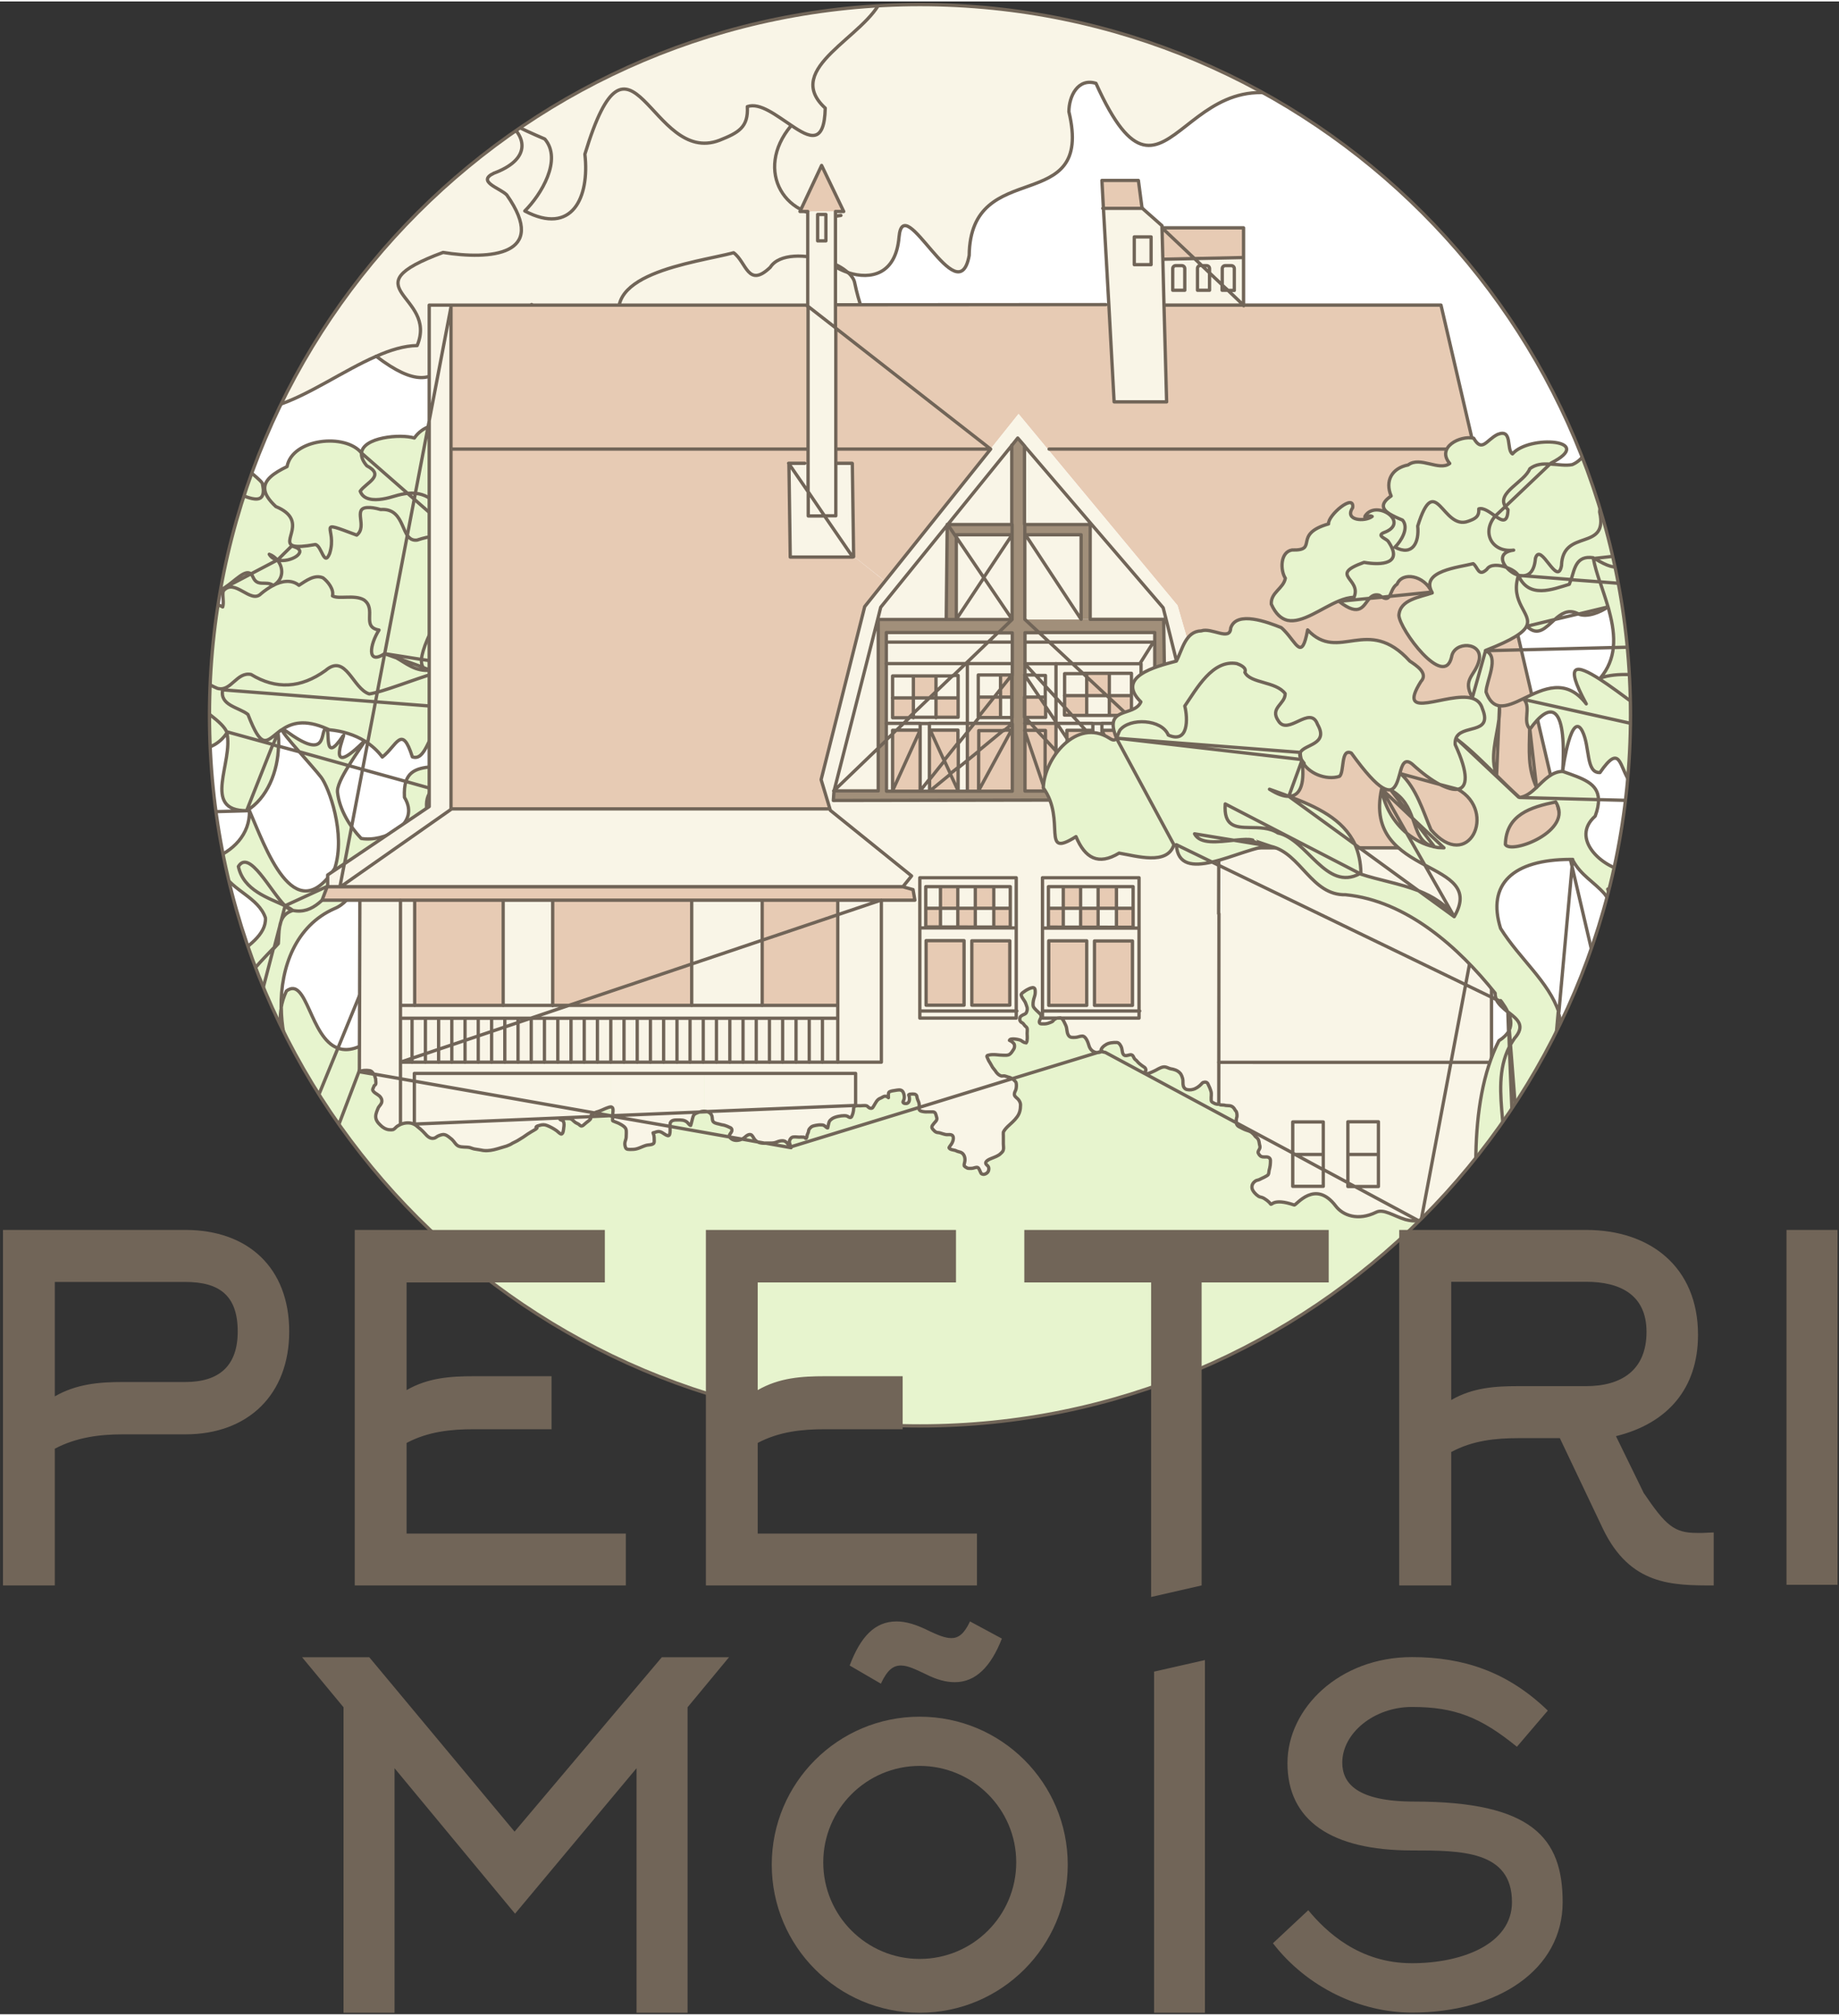 <?xml version="1.0"?>
<svg xmlns="http://www.w3.org/2000/svg" version="1.2" viewBox="0 0 1114 1219" width="240" height="263"><rect x="0" y="0" width="1114" height="1219" fill="#333333" stroke="none"/><defs><clipPath id="cp1"><path d="m-123-79h1361v1361h-1361z"/></clipPath><clipPath id="cp2"><path d="m126.89 432.29c0 237.72 192.7 430.43 430.43 430.43 237.71 0 430.42-192.71 430.42-430.43 0-237.72-192.71-430.43-430.42-430.43-237.73 0-430.43 192.71-430.43 430.43z"/></clipPath></defs><style>.a{fill:#fff}.b{fill:#e7f4ce}.c{fill:#f9f5e7}.d{fill:none;stroke:#716558;stroke-linecap:round;stroke-linejoin:round;stroke-width:2}.e{fill:#e7cbb4}.f{fill:#a18f7a}.g{fill:none;stroke:#716558;stroke-miterlimit:10;stroke-width:2}.h{fill:#716558}</style><g clip-path="url(#cp1)"><path class="a" d="m987.7 432.3c0 237.7-192.7 430.4-430.4 430.4-237.7 0-430.4-192.7-430.4-430.4 0-237.7 192.7-430.4 430.4-430.4 237.7 0 430.4 192.7 430.4 430.4z"/><g clip-path="url(#cp2)"><path class="b" d="m888.2 720.7c0 81.2-154.7 147-345.4 147-190.7 0-359.9-80-359.9-161.1 0-81.2 169.2-132.8 359.9-132.8 190.7 0 345.4 65.8 345.4 146.9z"/><path fill-rule="evenodd" class="c" d="m152 133.4c43.9 0.8-0.3-25.2 58.7-42.9-1.9-13.4 41.4-51.2 38.3-26.4-13.5 20.7 19.7 22.7 31.6 13.9-1.4-1.1-3.3-1.2-5-0.5-7.8 3.3-7.1 1-6.1-0.6 9.1-13.8 28-11.1 38.7-2.9l0.7-0.9c-11.2-7-16.2-15.9 2.1-28.7-10.8-24.1 0.8-44.9 26.8-50.1 19.4-14.9 49.9 10.1 67-3.4-22.1-25.5 16.6-45.7 38.4-41.2 13.7 23.6 20.6 2.8 38.4-6.2 24.8-10.1 13.9 24.5 24.5 30.8 26.7-31.3 135.7-23.9 62 14.4l-0.1 1.4c11.9 0.9 23.9 2.7 34.7 0.7 32.4-13.9 30.4-63.7 73.7-68.5 42.8-3.5 110.5-2.7 126 44.1 30.5-0.2 113 35.2 64.3 68.2-35.4 7.4-7.5 27.4-1.8 44.6-13.4 18.8-43.3 1.5-58.2-8.4-90-59.9-97.6 79.1-142.8-21.2-11-3.4-16.4 7.9-16.4 17.2 15.5 64.6-59.7 26.2-60.4 87-6.6 36.3-39.9-40.7-42.5-11.1-1.9 22.7-17.1 25.9-30.7 21.6 2.1 2 3.4 4 3.8 5.9 9.9 48.6 42.4 63.7 18.8 85.5-10.3 9.7-31.6 20.6-70.3 36.1l-11.3 3.9c-7-17-40.6-14.4-43.8 7.6-11.4 52.4-84.4-43.9-85.7-66.4 0.1-2.3 0.5-4.4 1.3-6.3 3.8-13.1 17-19.3 30.8-23.8 4.3-1.6 8.9-2.8 13-4-3.4-2.6-8-0.2-13 4-10.7 8.7-23.6 25.9-30.8 23.8-5.4-1.3-7.9-12.3-4.8-43.8 1.9-16.1-7 33.6-28.5 17.5-26-6.7-17.6 47.3-65.5 10.6-39.7 17.3-84.2 59.8-108.3 6.2-1.4-19.4 19.7-25.3 22-42.1-8.3-12.8-8.8-42.6 10.4-45.6zm349 23.8q0.1 0.1 0.2 0.2-0.1-0.1-0.2-0.1c3.6 2.8 7.8 5.4 12.4 6.8q0 0-0.1 0 0.1 0 0.2 0c-3-2.8-7.6-5.2-12.5-6.9zm-174.3 73.4c7.2 2.1 20.1-15.1 30.8-23.8-13.8 4.5-27 10.7-30.8 23.8zm174.5-73.2c3.6 2.7 7.6 5.2 12.1 6.7-2.8-2.7-7.3-5-12.1-6.7z"/><path fill-rule="evenodd" class="d" d="m513.5 164.1c-4.7-1.5-8.8-4.1-12.5-6.9-12.1-9.7-16-24.2 8.4-27.6-34.5 4.7-52.7-27.4-30.3-54.2"/><path fill-rule="evenodd" class="d" d="m568.1-11.3c73.7-38.3-35.3-45.7-62-14.4-10.6-6.3 0.3-40.9-24.5-30.8-17.8 9-24.7 29.8-38.4 6.2-21.8-4.5-60.5 15.7-38.4 41.2-17.1 13.5-47.6-11.5-67 3.4-26 5.2-37.6 26-26.8 50.1-18.3 12.8-13.3 21.7-2.1 28.7 6.3 3.9 14.2 7.2 21.1 10.2 10.8 12.5-2.3 33.9-12.1 43.6 28.6 15.1 39.4-8.1 36.4-34.4 27.8-91.7 40 7.4 81.5-8.4 11.5-4.6 17.6-7.8 16.9-20.4 7.7-2.7 17.7 5.5 26.7 11.4 11 7.5 20 11.8 20.5-10.5-26.5-24.3 25.3-43.3 34.4-66.6 9.7-8 21.6-8.6 33.7-7.9 11.9 0.9 23.9 2.7 34.7 0.7 32.4-13.9 30.4-63.7 73.7-68.5 42.8-3.5 110.5-2.7 126 44.1 30.5-0.2 113 35.2 64.3 68.2-35.4 7.4-7.5 27.4-1.8 44.6-13.4 18.8-43.3 1.5-58.2-8.4-90-59.9-97.6 79.1-142.8-21.2-11-3.4-16.4 7.9-16.4 17.2 15.5 64.6-59.7 26.2-60.4 87-6.6 36.3-39.9-40.7-42.5-11.1-1.9 22.7-17.1 25.9-30.7 21.6"/><path fill-rule="evenodd" class="d" d="m466.2 291.8c38.7-15.5 60-26.4 70.3-36.1 23.6-21.8-8.9-36.9-18.8-85.5-0.4-1.9-1.7-3.9-3.8-5.9-0.2 0-0.2-0.2-0.4-0.2-3-2.8-7.6-5.2-12.5-6.9-12.8-4.3-29-4.7-34.4 3.8-13.6 13-14.4-3.2-22.2-8.8-23.1 6.1-86.5 13-65.4 48-2.7 0.8-5.6 1.8-8.5 2.6-4.1 1.2-8.7 2.4-13 4-13.8 4.5-27 10.7-30.8 23.8-0.8 1.9-1.2 4-1.3 6.3 1.3 22.5 74.3 118.8 85.7 66.4 3.2-22 36.8-24.6 43.8-7.6 1.2 3.4 1.7 7.2 0.7 11.9-5.4 25.9-27.7 32.5-10.3 62.7"/><path fill-rule="evenodd" class="d" d="m372.8 205.8c-0.7-1.2-1.4-2.2-2.3-3-3.4-2.6-8-0.2-13 4-10.7 8.7-23.6 25.9-30.8 23.8-5.4-1.3-7.9-12.3-4.8-43.8 1.9-16.1-7 33.6-28.5 17.5-26-6.7-17.6 47.3-65.5 10.6"/><path fill-rule="evenodd" class="d" d="m675.8 287.6c-0.8-38.5-15.4-54.1-34.4-57.3-12.4 9.1-14.7 7.8-28.6-0.4-33.9-14.2-48.2 45.9-76.3 25.8-1.4-0.8-2.7-2-4.3-3.6"/><path fill-rule="evenodd" class="d" d="m308.2 74c-10.7-8.2-29.6-10.9-38.7 2.9-1 1.6-1.7 3.9 6.1 0.6 1.7-0.7 3.6-0.6 5 0.5-11.9 8.8-45.1 6.8-31.6-13.9 3.1-24.8-40.2 13-38.3 26.4-59 17.7-14.8 43.7-58.7 42.9-19.2 3-18.7 32.8-10.4 45.6-2.3 16.8-23.4 22.7-22 42.1 24.1 53.6 68.6 11.1 108.3-6.2 8.5-3.8 17-6.4 24.8-6.5 12.9-30.9-42.8-34.7 15.7-56.4 28.3 4.6 64.4 1.9 38.6-34.8-4.1-4.2-18.6-8.1-7.8-13.2 22.3-8.3 19.7-21.8 9-30z"/><path class="b" d="m430.9 553.4l1.9-6.7c-5.3-1.6-11.1-3.5-16.5-1.9-17.3-1.5-34.7 23.6-50.3 7.7l-1.7-0.7c8-23.9 30.1-27.7 52.2-29 2.6 1 6.4 0.8 11.7-0.6-3.8 0.2-7.8 0.4-11.7 0.6-7.3-2.2-6.1-11.5-1.3-21.8 0.8-0.9 1.5-1.9 1.8-3.1l-0.5-0.2c1.4-5.9-15.3-9.7-4.7-19.6 7.3-9.6 14.2 11.7 22.1 4.8 7.2-5.7-1-10.4 0.8-16.2 7.2-5.3 20.9 0.3 25.8-4.8-0.4-3 3.9-3.4 6-3.5 13.9 1.8 17.7 20.8 21.4 32.1-4 6.4-8.4 20.2 4.1 18.7 6.2-7.8 24.1-3.1 27.4 5.4 0.6 2.3 0 5.2 1.2 6.2 0.7 0.5 1.7 0.6 3.4 0 21.3-5.8 32.3 22 27.7 38.6-18.3 13.7-10.3 39.8-26.2 21.1-8.6 10.4-17.1 12.2-26.4 1.8-9.9-1.4-28.7-1.1-28.7-13.8h-0.4c-8.8 23.3-37.9-11.5-52.2-15l11.1-0.5c0.6 0.1 1.3 0.2 2 0.4zm-98.4-115.3c14.3 0.4 38 26.3 30.7-0.5-2.9-6 5.5-8.2 9.5-9.4 31.2-18.5 38.6 13.1 61.5 0.1-2.1 18.1 3.6 9.2 12.6 4.2 0.8-0.4 1.6-0.7 2.4-1.1 8.1-0.6 27.3-1.9 27.5 8.8-2 7.5 10.7 2.8 15.8 6.5 8.7 3 7.2 13.8 8.5 20.8 10.8 6.7 28.3 18.4 10.2 27.7 1 9.5 20.4 11.1 9.4 25.6-1.2-1-0.6-3.9-1.2-6.2-3.3-8.5-21.2-13.2-27.4-5.4-12.5 1.5-8.1-12.3-4.1-18.7-3.7-11.3-7.5-30.3-21.4-32.1-2.1 0.1-6.4 0.5-6 3.5-4.9 5.1-18.6-0.5-25.8 4.8-1.8 5.8 6.4 10.5-0.8 16.2-7.9 6.9-14.8-14.4-22.1-4.8-10.6 9.9 6.1 13.7 4.7 19.6l0.5 0.2c-0.3 1.2-1 2.2-1.8 3.1-5.1 6-16.6 7-23.2 2.3-2.1-3.1 4.2-15.8-2.7-14.7-17 13-24.5 15.4-27.6 13.4-2.6-1.6-2.5-6-2.4-10.1 0.1-5.2 0.3-9.8-5.3-7.6-14.6 6.9-26.6 9.1-30.5 5.1-3.2-3.2-0.9-10.6 10.3-23 0.5-1.3 0.8-2.3 0.6-3.3-0.3-9-20-8.2-9.5-20.9 1.8-3 4.5-4.1 7.6-4.1z"/><path fill-rule="evenodd" class="b" d="m134.5 607.7l0.1-1.6c-20.6-23 27.3-30.2 26.2-51.1-4.2-12.4-20-16.4-26.1-27.6-10.1-1.7-25.5 9.1-36.5 6.5-2.7-0.6-5-1.9-7.1-4.4-2.1-14.3-15.2-17.8-28.1-20-5.2-2-9.2-2.4-12.2-1.3-33.8-7.9-38.6 16-54 5.4 5.9-3.6 9.8-10.1 4.1-14.1-0.6-1.4 2.7-2.5 3.6-3.7 6.2-2.9 13.5-4.4 20.1-2.1 12.2 18.8 31.6-12.1 47.6 2.2 9.2 4.2 17 6.1 18.7 18 18.1 17.8 61 5 60.2-23.8 9.3 21 26.9 73.3 51.7 34.9 6.8-21-3.6-49.1-8.3-55.2-6-7.7-25.5-28.2-23.4-28.8 0.4-0.2 1.7 0.5 4.1 2.2 23.5 16.7 18.7-1.3 22-2.6 0.2-0.1 0.3-0.2 0.5-0.1 2.6 0.6-2.1 22.5 10.1 4.3 2.8-4.3-12.4 27.8 11.5 4.5 0.9-0.8 1.4-1.2 1.4-1.2 0.9 0.2-17.7 23.8-16.2 31.2 1.2 10.2 7.4 20.4 14.3 27.6 13.4 2.4 36.4-8.2 26.2-24.9-1.1-18.7 9.9-18.3 25.3-19 6.6 2.1 9.2 9 12.6 14.6 1.8 3 3.8 5.6 6.7 6.9 5.6-2.6 11.2-5.5 16.7-8.4l-0.1-0.3c8.2-9.7 5.5-27 9.7-37.7l0.2-0.6c3.2 0.6 6.4-0.8 9.8-5.3 1.7-6.1-3-21.3 5.8-22l0.9-1c-13-10.3-17.5-16-18-20.1l-0.1 0.1c-13.6 7.1-11.7-17.3-25.4-15.7-5.4 1.4-6.4 1.6-9.7-2.8-1.5-0.2-2.9-0.1-4.3 0.2 1.4 11.6-0.4 23.6-10.2 33.4-0.4 0.1-0.7 0.2-1 0.2-0.3 0.1-0.6 0.2-0.8 0.3l0.6 1.8c16.1-4.8 25.9-5 5.2 15.3 15.6-11.2 26.2-0.9 35.2 7.5l-0.4 0.5c6.7 13-2.7 12.4-8.2 15.2-6-17.8-15.4-21.8-25.2 17.9 0.9-3.8 5.4-35.2-3.9-25.6-7.1 7.3-8.9 22.6-16.7 19.9-6.4-20.1-9.4-6.7-18.2 0.1-2.9-3.9-6.5-7.1-10.5-9.6-6.3-3.9-13.8-6.2-21.6-6.9-0.5-0.2-1.1-0.5-1.6-0.7-13.4-5.9-21.4-3.3-26.9 0.5-1 0.5-1.9 1.2-2.7 1.9 2.5 17.1-4.1 38.8-18.8 47.5-27.7 0-7.7-29.6-12-47.3h-0.1c-3.8-12.6-59.6-36-9.9-28.3l0.2-0.5c-8.5-4.5-15.8-12.9-12.3-23 3.1-1.9 2.7-3.7 1.4-5.5-1.2-1.6-3.4-3.3-4.5-5.1-6-12.4 14-18.8 22.6-13.8 0.9-2.7-0.3-6.6 0.3-9.6 6.9-8.4 16.6 8.1 22.9 1.5 2.1-1.7 4.7-3.5 7.5-5 6.4-3.8 6.2-10.8 2.4-15.4 7.8 1.9 19.2-5.2 10.2-8v-0.3c-8.8-2.1 9.4-15.4-11-23.9-4.4-4.1-6.5-7.5-6.7-10.5-0.5-5.6 5.4-9.8 13.5-13.7 3.1-17 35.4-20.4 45.1-8.2 0.8-9.6 23.5-11.7 32-9.1 10-14.4 33.3-7.9 47.4-2.3 14.4 6 8.7 22.7 18.4 30.7 3.4 1.9 7.8 2.4 11.8 3.3l0.1-0.4c-21.2-20.5 16.7-12.2 22.7 1.3 4.3-1.1 4.1-14.1 11.4-8.1 5.2 4.9 5.5 12.7 12.5 6 7.9 0.7 19.1 11.4 9 18 4.6 6.3 17.5 0.8 22.6 7.8 8.4 4.4 10.2 12.7 4 19.9 5.1 6.3 2.5 8.8-2.1 10l0.2 0.4c4.5-1.7 11.1-0.8 12.9 4.8 0.1 0.7 0.1 1.5-2.1-0.4-0.6-0.3-1.2-0.5-1.8-0.2 3.1 4.2 14.7 6.8 12.1-1.7 1.6-8.7 12.5 8.6 10.5 13 18.3 11.9 0.6 16.3 15.7 20.6 6.2 2.9 3.1 12.9-1 16.5-0.9 6 5.6 10.2 3.2 16.6-4.1 4.8-7.9 6.4-11.6 6.1-8.6-0.7-16.4-12.1-24.8-19.1-19.8 7.3-11.7-9.9-21.3-10.2-8.8 3.3-4.1-4.6-8-8.9-0.7-7.9-10.5-10.7-17.4-2.8l-1.5-0.6c-0.4 0.8-1 1.5-1.9 2.3 5.9 4.2 16.7 8.9 14.6 17.8-2.7 7.6-37.4 33.2-35.9 14.1 1.3-9.3-14.7-13.6-15.7-3-0.7 9.3 6 13.8-2.5 22.2-3.1 0-5.8 1.1-7.6 4.1-10.5 12.7 9.2 11.9 9.5 20.9 0.2 1-0.1 2-0.6 3.3-11.2 12.4-13.5 19.8-10.3 23l-1.5 1.1c-28.6 6.2-27.1 46.9 0.7 34.4 0.9 0.3 1.8 0.6 2.6 0.7 13.9 3.4 24.7-1 36.9-7.4l0.6 0.3c-14.8 30.7-65.2 9-57.5 42.6 16.1-12.8 39.5-7.3 58.5-7.7 0.1-0.5 0.3-1.1 0.5-1.6l1.7 0.7c15.6 15.9 33-9.2 50.3-7.7 5.4-1.6 11.2 0.3 16.5 1.9l-1.9 6.7c-0.7-0.2-1.4-0.3-2-0.4l-11.1 0.5c-17.7-1.3-30.6 20.1-49.2 13.9-34.3-7-70.8 9.9-98.7 28.9-1.1 3.6-4.6 5.3-8.5 6.5-8.3 2.4-18.5 2.6-13.8 13 9.9 30.5-33.7 46.3-28.9 77.9-1 6.3 10.2 23.4 5.2 18-19.6-5.9-4.1 34.9-21.9 33.6-7.6 0.1-16.5 8.5-18.2 15.9-1.1 4.5 0.5 8.8 6.7 10.5 1.8 7.2-23.6 92.5-24.2 98.8-11.2-13.2-31.6-19.5-47.8-14.2-0.6-3.7-0.7-7.3-0.5-10.7 1.5-25.7 22.5-47 41.6-63.2 1.2-1.8 2-3.8 2.8-5.7 9.1-20.8 2.8-44-2.1-69.8-4.8-24.9-8.6-52.2 3.4-82.3-2-5.6-4.8-9.6-8.3-12.4-1.6-0.8-3-1.7-4.1-2.6-5-2.3-10.8-2.7-16.8-1.9zm119.8-95.3l-0.1 0.1c-1.3-0.6-6.5-3-6.5-3.2-4.3 8.2-12 9.1-19.6 13.3-0.5 0.2-0.9 0.5-1.4 0.8-9.9 6.7-12.1 21.2-23.9 26-23.4 10.3-32.7 35.4-32.3 60.1q0.8-5 3.2-10.2c16.2-12.2 14.2 55.4 51.3 29.5 19.5-35.8 35.6-45.5 59.5-66 12.5-18-11-39.7-30.2-50.4zm27.6 4.9c9.6-18.6-3-31.6-16.5-43.1-21 11.6 9.5 47.2 16.5 43.1zm146.2 4.9c-5.2 1.4-9.1 1.5-11.7 0.6 3.9-0.2 7.9-0.4 11.7-0.6zm-93.6-172.5c1.9 0.9 3.8 1.3 5.6 1.4-1.8-0.1-3.7-0.6-5.6-1.4zm9.9-21.3q0 0.1 0 0.1c1.4-0.8 2.5-1.6 3.1-2.6-0.6 1-1.7 1.8-3.1 2.5zm-217.2 240.6c-2.4 19-16.9 6.6-42.5 21 11.9-6.7-5.3-25.6-12.8-11.3-2.6 5.1-5 6.6-7.2 6.2-2.7-0.6-5.2-3.8-8.2-6.7-9.3-2.4-13.4 6.6-19.1 11.1-3.9 3.1-8.6 4.1-16.2-2.4-18.9-5-9.9 11-17.4 19.7-21.6-7.2-11.2-3.1-27.8 9.3-7.6 6.3-7.9-6.3-13.2-7-15.8-1.5 0.9 12.4-16.6 16.8-1.2 0.7-2.5 1.1-3.6 1.6-8.1 2.9-15.6 1.1-9.9-9.3-12.1-3.3-7.9-35.9 8.4-28.3-8.8-9.8 17.5-28.3 27-28.2 5.2-9.1 17.6-14.9 24.1-3.9 4.9-11.6 15-24.2 28.3-27.6 4.2 1 9.6 1.2 12.2 5 10.6 0.1 21.1-4.5 29.3 5.4 11.6 4.8 22.8-5.6 34.6-1.7 1.1 0.4 2.2 0.8 3.3 1.4 9.7 7.2 28.3 14.8 27.3 28.9zm43.3 40.5c-1.9 10.5 0.8 20.2 5.2 29.5q0.1 0.2 0.1 0.3 0-0.1-0.1-0.3-0.3-0.9-0.6-1.9 0.3 1 0.6 1.9c-4.4-9.3-7.1-19-5.2-29.5zm2-62q-0.7-0.7-1.5-1.6 0.8 0.9 1.5 1.6c-9.8-4.7-25.2-9.2-28.3-23.8q1-1.6 2.1-2.2-1.1 0.6-2.1 2.2c3.1 14.6 18.5 19.1 28.3 23.8q0.3 0.4 0.7 0.7-0.4-0.3-0.7-0.7zm-4.1 22.9c-2.6 3-6.3 6.7-9.9 10.7 3.6-4 7.3-7.7 9.9-10.7 0.6-6.8-0.1-14.5 5.2-18.4-5.3 3.9-4.6 11.6-5.2 18.4zm8.9-20.1q-0.2-0.1-0.5-0.1 0.3 0 0.5 0.1zm-45.3-134.3c-0.1 0-0.3-0.1-0.4-0.1 0.1 0 0.3 0.1 0.4 0.1l1.2 0.3zm84.1-92.8c6.8-5.3-2.8-16.4 6.5-16.8l1.2-5.1c4.7 1.2 11.2-0.5 15.2-1.8 20.8-6.4 26.2 6.3 31.6 13.1-5.4-6.8-10.8-19.5-31.6-13.1-4 1.3-10.5 3-15.2 1.8q-0.4-0.1-0.7-0.2 0.3 0.1 0.7 0.2l-1.2 5.1c-9.3 0.4 0.3 11.5-6.5 16.8-26.1-9.9-11.5-4.6-16.5 11.1 5-15.7-9.6-21 16.5-11.1zm-98 522.4c11.9 2.2 16.4 1.4 20-2.4-3.6 3.8-8.1 4.6-20 2.4zm51.2-70.3q-2.9 1.1-6.6 1.6 3.7-0.5 6.6-1.6zm-22.4-175.6c0.8-6.1 6-12.7 11.5-18.7-5.5 6-10.7 12.6-11.5 18.7zm40.8 126.2c-0.1 0.3-0.2 0.6-0.2 0.9 0-0.3 0.1-0.6 0.2-0.9-16.3 2-23.9-7-26.4-19.2-2.3-10.9-0.5-24.4 2.6-34.9 1.9-5.7 7.3-10.5 10.9-15.7-3.6 5.2-9 10-10.9 15.7-3.1 10.5-4.9 24-2.6 34.9 2.5 12.2 10.1 21.2 26.4 19.2zm-11.2-84.5q0-0.1-0.1-0.3 0.1 0.2 0.1 0.3c1 1.9 1.5 3.6 1.6 5.2-0.1-1.6-0.6-3.3-1.6-5.2zm4.4-288q1.1-0.7 2.3-1.4-1.2 0.7-2.3 1.4c-2-1.6-4.2-2.3-6.5-2.3 2.3 0 4.5 0.7 6.5 2.3zm20.3 6.5q0.3 0.1 0.6 0.3-0.3-0.2-0.6-0.3c0.6-2.3-0.4-4.8-1.9-7 1.5 2.2 2.5 4.7 1.9 7zm59.6 45c0.3 0.1 0.6 0.1 1 0-0.4 0.1-0.7 0.1-1 0-2.1 0.1-3.5-0.5-4.5-1.5 1 1 2.4 1.6 4.5 1.5zm13.9-36.7q-0.6-4.7-1.8-9 1.6-2.6 3-5.1-1.4 2.5-3 5.1c-3.7-15.6-10-29-5.5-34 6 4.3-3.9 19.8 15.7 16.4-1.2 2.3-2.9 5.2-4.8 8.5 1.9-3.3 3.6-6.2 4.8-8.5-19.6 3.4-9.7-12.1-15.7-16.4-4.5 5 1.8 18.4 5.5 34q1.2 4.3 1.8 9zm-12.9 36.7q0.5-0.1 1-0.2-0.5 0.1-1 0.2zm-74.3 322.1c-0.7 3.3-1.2 6.8-1.6 10.3 0.4-3.5 0.9-7 1.6-10.3 12.9-11.3 17.1-21.9 16.4-32.1 0.7 10.2-3.5 20.8-16.4 32.1zm-4.4 34l-0.8-0.2zm86.7-164.8q-1.9 1.5-3.9 2.8 2-1.3 3.9-2.8zm57.5-229.7c-0.4 3-1.3 5.4-2.5 7.5 1.2-2.1 2.1-4.5 2.5-7.5 0.2-1.2 0.3-2.4 0.3-3.8 0 1.4-0.1 2.6-0.3 3.8zm-6.2-15.9q0-0.1 0-0.1 0 0 0 0.1c-1.1 4.7-0.5 7.8 1.1 9.7-1.6-1.9-2.2-5-1.1-9.7zm-27.5-36.3c0.5-1.6 0.6-3.5 0-5 0.6 1.5 0.5 3.4 0 5-2.5 4.4-3.2 7.6-2.9 10.1-0.3-2.5 0.4-5.7 2.9-10.1zm41.9 46c4.6-0.2 9.4 1 10.4 4.4 1.2 2.1 2.2 2.7 3.2 2.6-1 0.1-2-0.5-3.2-2.6-1-3.4-5.8-4.6-10.4-4.4-1.1 0.7-2.4 1.3-3.7 1.7 1.3-0.4 2.6-1 3.7-1.7zm14.8-26.2c1.3-0.4 2.7-0.9 4.1-1.3-1.4 0.4-2.8 0.9-4.1 1.3-1 0.3-2 0.6-2.9 0.8 0.9-0.2 1.9-0.5 2.9-0.8zm71.8 73c-2.6-2.1-5.2-3.8-7.9-4.6-1.3-11.9 18.1-7.6 0.4-20.9-8-1-17.1-4-14.6-10.1-2.5 6.1 6.6 9.1 14.6 10.1 17.7 13.3-1.7 9-0.4 20.9 2.7 0.8 5.3 2.5 7.9 4.6zm-57.8-65.6c6 4.7 12.5-0.6 17.5-3.4-5 2.8-11.5 8.1-17.5 3.4-1.4-1.1-2.6-2-3.3-3 0.7 1 1.9 1.9 3.3 3zm35.9 26.6c-5.9 1.1-9-0.7-10.2-3.9 1.2 3.2 4.3 5 10.2 3.9zm0.3-16.2q0.6-0.1 1.2-0.1-0.6 0-1.2 0.1c-1.2 0.8-2 1.9-2.5 3.2 0.5-1.3 1.3-2.4 2.5-3.2zm7.1 13.1c1.4-0.4 2.7-0.8 2.1-1.9 0.6 1.1-0.7 1.5-2.1 1.9zm-32.9 17.7c0.9-3.1-1-6-4.1-8.7 3.1 2.7 5 5.6 4.1 8.7zm-39.6-22.3c-2 0.1-3.9 0.5-5.4 1.1 1.5-0.6 3.4-1 5.4-1.1zm-32.5-10.6c-1.2 11 13.2-3.9 17.4-2-4.2-1.9-18.6 13-17.4 2zm-19.3-8.2q2.1-0.4 5.1-1.2-3 0.8-5.1 1.2zm9.9 0.4c3.6 2.3 3.8 6.5 3.8 10.8 0-4.3-0.2-8.5-3.8-10.8zm10.1 4c1-9.1-5.3-12-9.4-15.9 4.1 3.9 10.4 6.8 9.4 15.9zm-133.8 67.7q10.8 1 21.6-4.9-10.8 5.9-21.6 4.9zm63.3-18.8c-3 2-5.1 2.4-6.3 1.9 1.2 0.5 3.3 0.1 6.3-1.9zm-3.4-14.3c-1.3 2.1-2.4 4.3-3.2 6.5 0.8-2.2 1.9-4.4 3.2-6.5zm14 18.9c4.2 2.6 8.7 5.4 14.9 5.5-6.2-0.1-10.7-2.9-14.9-5.5zm5.7-73.9c-4.1-2.1-4.9-9.8-9-14.4 4.1 4.6 4.9 12.3 9 14.4zm-21.1-18.6q-2.6-0.5-4.4-0.6 1.8 0.1 4.4 0.6zm-81.3 122.6c-3.5-1.8-7.6-3.2-10-5.7 2.4 2.5 6.5 3.9 10 5.7zm-15.2-13.7q-0.8-0.3-1.7-0.7 0.9 0.4 1.7 0.7zm-46.8 174.1z"/><path fill-rule="evenodd" class="b" d="m178.1 330.1c9 2.8-2.4 9.9-10.2 8 3.8 4.6 4 11.6-2.4 15.4-2.8 1.5-5.4 3.3-7.5 5.1-6.3 6.5-16-10-22.9-1.6q-1.7 0-4 0.4h-0.1c-1.6 0.6-3.3 0.8-5 0.7-27.7 4.7-87.2 22.9-77.3-0.8 1.1-2.7 3.1-5.8 6-9.5 0.8-1.1 1.4-2.2 1.7-3.4 3.2-10.1-9.2-23.8 0.3-31.4 6-6.5 23.8-4.3 18-16.4 0.1-2.4 0.4-5.4 3.1-6.1 11.6-3.6 25.2-8.7 37.2-4.1 8.1-14.1 21.3-18.4 33.2-7.7-6.7-0.4 8.3 9.2 10.5 12.9 0.3 1.5 0.5 2.7 0.6 3.8h1.1c0.2 3 2.3 6.4 6.7 10.5 20.4 8.5 2.2 21.8 11 23.9zm-50.5 83.9l-0.2 0.4c-49.6-7.6 6.1 15.7 10 28.4-8.1 12.5-24.9 12.6-31.2 6.2 2.2 3.7 4.1 7.1-2.6 10.3-6-1.9-11.7-14.1-18.7-8.2 7 3.6 7.8 14.5-0.1 17.4-5.1-0.4-13-3.4-17.3 0.3 3.4 22.1-16.3 15.3-28.7 11.1-10.2-1-7.5 12.1-14.1 13.8-6.6-2.4-13.9-0.8-20.1 2.1-0.9 1.2-4.2 2.3-3.6 3.6 5.7 4.1 1.7 10.6-4.1 14.2-4 2.7-9 4-12.1 2.1-7.3-10.6-14.8-1.8-22.9 4.3-5.3 4-11 6.9-16.9 2.6-14.1-15.1-27.4 27.2-46.7 17.1-7.1-2.4-2.2-8.6-2.7-13.4-6.2-4.6-13.7-12.6-7.9-20.4 18.5-8.6-12-39.1 9.7-49.7 19.8 11.1 25.2-23.8 44.6-11.6 4 1.4 9.2 2.3 11.7-1.9 3.7-10.7 13.8-5.1 21.1-8.9 2.8-3.3 5.6-6.6 8.7-9.2 5.8-5 12.5-7.6 21.7-3.9 3.4 0.9 10.1 3.7 10.8-1.9 4.7-16.5 13.5-19.2 23.4-16.3 11.9 3.4 25.3 15.2 35 21 12.8-10.4 22.6-25.2 42.4-38 1.3 1.8 1.7 3.5-1.4 5.5-3.5 10 3.7 18.4 12.2 23zm-23.6 27.4c-0.6 3.1 0.3 5.6 2.2 7.6-1.2-2.3-2.7-4.8-2.2-7.6zm37.5-128.8c-1.4-2-4.4-3-7.7-3.9 3.3 0.9 6.3 1.9 7.7 3.9zm-7.7-3.9c-7.1-2.1-15.6-3.5-11.9-12.4q0.2-0.4 0.5-0.7-0.3 0.3-0.5 0.7c-3.7 8.9 4.8 10.3 11.9 12.4zm24.6-8.9c-5 6.5-28.3-13-36-4.2 7.7-8.8 31 10.7 36 4.2zm9.5 38.3c-2-0.5-3.8-1.6-4.9-3.5 1.1 1.9 2.9 3 4.9 3.5zm-47.8 17.3c-0.2-0.4 0.1-0.7 0.7-1-0.6 0.3-0.9 0.6-0.7 1zm13.2-9.5c-1.4-4.9-16-7.9-24.5-6.8 8.5-1.1 23.1 1.9 24.5 6.8zm-38.1-11.7c-6.6-7.3 1.6-17.4 12.7-20.5-11.1 3.1-19.3 13.2-12.7 20.5zm-0.3 95.5c0.1 0.1 0.7 0.9 1.5 2.1-0.8-1.2-1.4-2-1.5-2.1zm7.8 11.6q0-0.1 0-0.1 0 0 0 0.1zm-7.2-18.1c0.9 0.9 1.5 1.8 1.1 3.2 0.4-1.4-0.2-2.3-1.1-3.2z"/><path fill-rule="evenodd" class="d" d="m56.6 578.3c-9.3-2.5-13.4 6.5-19.1 11-3.9 3.2-8.6 4.1-16.3-2.4-18.9-4.9-9.9 11-17.3 19.8-21.6-7.3-11.2-3.1-27.8 9.2-7.6 6.3-7.9-6.2-13.2-7-15.8-1.5 0.9 12.4-16.6 16.8-1.2 0.7-2.5 1.2-3.6 1.6-8.1 3-15.6 1.1-9.9-9.3-12.2-3.3-7.9-35.9 8.3-28.3-8.8-9.8 17.6-28.2 27-28.2 5.3-9.1 17.7-14.8 24.2-3.9 2.5-5.8 6.2-11.8 11.1-16.9l70.6 35.2q-1.1 1.1-2 2.8c-2.7 5.1-5 6.6-7.3 6.2-2.6-0.6-5.2-3.8-8.1-6.6zm-53.2-37.6l-25.4-12.6c21.4-3.1 42.6-12.7 64.1-6.8 1.8-7.1 4.4-11.7 8.7-13.1 3-1.1 7-0.7 12.2 1.3 12.9 2.2 26 5.7 28.1 20 2.1 2.5 4.4 3.8 7.1 4.4 11 2.6 26.4-8.2 36.5-6.5 6.1 11.2 21.9 15.2 26.1 27.6 1.1 20.9-46.8 28.1-26.2 51.1l-40.7-20.3c19.9-7.6 31.3-0.1 33.4-16.8 1-14-17.6-21.6-27.3-28.9-1.1-0.6-2.2-1-3.3-1.4-11.9-3.9-23 6.6-34.6 1.8-8.2-10-18.7-5.4-29.3-5.5-2.6-3.7-8-4-12.2-5-6.6 1.7-12.5 5.7-17.2 10.7zm81.4 49.4c3-1.7 4.2-4.2 4.1-6.8l5 2.5c-2.9 1.1-5.9 2.5-9.1 4.3zm-8.9-10.7c15.3 8.9 3.9 23.2 3.6 30.3zm-11.2 5.5c2.5 3.3 2.4 6.8 1.8 10.2zm1.7 10.3l2.5 14.1c-5.5-3.7-3.4-8.8-2.5-14.1zm-28.9-5.9c0.5-0.2 1-0.4 1.4-0.5 14.7-5.2 20 11.6 15.9 21.8l-13.6-16.7c-0.3-1.5-1-3.1-2.3-5l-0.9 1.1zm10.3 22.4c2-1.1 4.2-1.7 7-1.1zm-21.2 3.3l21.2-3.3c-2.3 1.2-4.4 3-6.9 4.1-1.7-0.3-3.7 0-6 0.8-2.2-0.1-5.2-0.9-8.3-1.6zm0 0l-13.2 2.1q0.4-0.7 0.7-1.3 0.9-1.5 2.7-1.8c2.6-0.7 6.3 0.1 9.8 1zm-61.6 16.9c-10.2 6.3-15.5 3.9-22.1-3.8l70.5-11c-10 16.1-32 12.8-48.4 14.8zm51.9-18c-7.5-4.5-0.9-6.1 7.3-8.3zm21-24l3.2 3.9c1 6.8-8.8 9.6-16.9 11.8zm131 131.5c4.3 3.7 10.4 5.6 18.8 4.5-0.1 0.3-0.2 0.5-0.2 0.9l-0.1 0.2q0 0 0.1 0.1c-2.4 10.9-1.9 23.8-5.2 33.8-2.8 8.2-8 14.4-19.6 16 18.6 10.1 1.8 32.2-7.8 44.4-19.4 20.5-12.2 28.8-36.8 24.3l14.8-36.3c7.7-10.1 17.4-19.1 26.6-26.9 1.2-1.8 2-3.8 2.8-5.7 6-14 5.2-29.1 2.5-45.3zm-7.7-14.7c-2.3-10.9-0.5-24.4 2.6-34.8 3.4-10.6 19.2-18.1 12.6-30.4-0.3-0.9-0.7-1.7-0.9-2.5 4.5 9.2 10.7 18 16.2 26.6l-22.8 55.8c-4-3.5-6.4-8.7-7.7-14.7zm41.4-157.3c11.8-4.8 14-19.3 23.9-26 0.5-0.3 0.9-0.6 1.4-0.8 4.3-2.4 8.6-3.7 12.4-5.9l-6.3 45.8-29.3 71.4c-17-6.1-18.7-44-31.2-34.6q-2.4 5.2-3.2 10.2c-0.4-24.7 8.9-49.8 32.3-60.1zm37.7-32.7l1.3-10c3.6 1.1 7.9 3.1 12.5 5.7 19.2 10.7 42.7 32.4 30.2 50.4-23.9 20.5-40 30.2-59.5 66l9.2-66.3 20.3-49.8c0 0-0.1-0.1-0.3-0.2-1.3-0.6-6.5-3-6.5-3.2-1.8 3.6-4.4 5.8-7.2 7.4zm-205.5 99.9c2.3 0.4 4.3 0 6-0.8 7.7 0.8 12 9.7 23.1 7.7 11.6-1.2 22.5-1.6 33.8 0.8 9.7-6.9 23.7-14.6 36.6-16.6 6-0.8 11.8-0.4 16.8 1.9 1.1 0.9 2.5 1.8 4.1 2.6q0.1 0 0.1 0.1c3.5 2.8 6.3 6.7 8.2 12.3-12 30.1-8.2 57.4-3.4 82.3 1.7 8.4 3.4 16.6 4.7 24.5l-31.9 77.9c-8.3 10.8-14.3 23-15.1 36.3-0.2 3.4-0.1 7 0.5 10.7zm120.4-4.4c-1.3-1.1-2.6-1.9-4.1-2.6-12.4-10.1 4.8-25.9 14.6-36.3l-10.2 39.1c0-0.1-0.1-0.1-0.2-0.1q0-0.1-0.1-0.1zm47.3 75.2c-2.1-7.3-6.2-14.5-10.8-21.8l13-31.7c5.1 1.9 11.6 0.9 20.1-5.1zm-15 39.7q0-0.2 0-0.3l15-39.4c3.6 12.6 1.2 25.5-15 39.7zm-0.1 0v-0.1q0 0.1 0 0.1zm-17-117.6c0.1 10.3 2 20.5 5.2 29.5-4.4-9.3-7.1-19-5.2-29.5zm-52 246.8c16.2-5.3 36.6 1 47.8 14.2zm147.1-257c1.4-0.9 2.9-2 4.3-3 27.9-19 64.4-35.9 98.7-28.9 18.6 6.2 31.5-15.2 49.2-13.9 7.5 1.8 19 12.2 29.6 18.4zm181.8-27.4l22.6-3.4c-4.2 11.1-13 9-22.6 3.4zm-33.9-69.3c-5.6 4.5-15.6 4.9-21.5 0.7-2.1-3.1 4.2-15.8-2.7-14.7-17 13-24.5 15.4-27.6 13.4-2.6-1.6-2.5-6-2.4-10.1 0.1-5.2 0.3-9.8-5.3-7.6-7.4 3.5-14.1 5.8-19.4 6.7l-9.2-0.4q-1.2-0.5-1.9-1.2c-3.2-3.2-0.9-10.6 10.3-23 0.5-1.3 0.8-2.3 0.6-3.3-0.3-9-20-8.2-9.5-20.9 1.8-2.9 4.4-4.1 7.4-4.1v0.2c0.1 0 0.1-0.1 0.2-0.2 14.3 0.4 38 26.3 30.7-0.5-2.9-6 5.5-8.2 9.5-9.4 31.2-18.5 38.6 13.1 61.5 0.1-2.1 18.1 3.6 9.2 12.6 4.2 0.8-0.4 1.6-0.7 2.4-1.1 8.1-0.6 27.3-1.9 27.5 8.8-2 7.5 10.7 2.8 15.8 6.5 8.7 3 7.2 13.8 8.5 20.8 10.8 6.7 28.3 18.4 10.2 27.7 1 9.5 20.4 11.1 9.4 25.6-1.2-1-0.6-3.9-1.2-6.2-3.3-8.5-21.2-13.2-27.4-5.4-12.5 1.5-8.1-12.3-4.1-18.7-3.7-11.3-7.5-30.3-21.4-32.1-2.1 0.1-6.4 0.5-6 3.5-4.9 5.1-18.6-0.5-25.8 4.8-1.8 5.8 6.4 10.5-0.8 16.2-7.9 6.9-14.8-14.4-22.1-4.8-10.6 9.9 6.1 13.7 4.7 19.6-0.3 1.2-1.4 2.5-3.8 4zm110.5 18.2c21.3-5.8 32.3 22 27.7 38.6-18.3 13.7-10.3 39.8-26.2 21.1-8.6 10.4-17.1 12.2-26.4 1.8-9.9-1.4-28.7-1.1-28.7-13.8l-22-25.5c0.7-1.4 1.2-3.1 1.7-5.2h-0.4l1.4-4.4c-0.5 1.4-1.1 2.9-1.6 4.5l-4.8 0.8-29.2-33.8-0.2-4c0 0.1 0 0.1-0.1 0.1q-0.6 1.2-1 2.3l-0.7-0.7q0.9-0.7 1.7-1.6c0.8-0.9 1.5-1.9 1.8-3.1 0.3-0.4 0.4-0.7 0.5-1.1l102.2 25.2c0.4-0.4 0.6-0.8 0.9-1.2 0.7 0.5 1.7 0.6 3.4 0zm-74.5 17.1l0.2-0.1-0.8 2.8q0.2-1.4 0.6-2.7zm-4.8 0.8l3.7 4.3c-3.4 6.8-9.1 5.5-15.6 3.7-5.3-1.6-11.1-3.5-16.5-1.9-17.3-1.5-34.7 23.6-50.3 7.7zm-72.7-0.7c10.6-11.8 27.6-14.3 44.5-15.3zm-7.7 13.7c-0.2 0.5-0.4 1.1-0.5 1.6-10.8 0.2-23-1.4-34.4-0.6l42.6-14.7c-3.2 3.6-5.9 8.1-7.7 13.7zm-34.9 1l-24.1 8.3c7-5.5 15.3-7.6 24.1-8.3zm98.8-30.6c-5.3 1.4-9.1 1.6-11.7 0.6 3.9-0.2 7.9-0.4 11.7-0.6zm-14.1-18.8l1.4 1.6 1 17.8c-6.8-2-6.3-10.1-2.4-19.4zm3.7 50.1l11.1-0.5c0.6 0.1 1.3 0.2 2 0.4 2.5 0.6 5.3 1.7 8.2 2.9zm21.3 2.8l22.8 3c-5 5-14.4 0.6-22.8-3zm-72.5-52.6c-0.5 6.1-1.8 10.9-3.8 14.8-6.6 13.7-20.3 17-32.7 19.4l12.7-12c6.5-1.3 12.8-4.2 19.4-7.7l-13.6 2.3zm-36.4 34.2l-24.9 23.2c-4.2-18.6 9.4-20.3 24.9-23.2zm-4.8-47.3c2.2 0.9 5.3 1 9.2 0.4l23 0.8c-13.2 6.5-20.4 19.7-29.3 30-1.9 1.2-3.8 2.3-5.6 3.1-27.8 12.5-29.3-28.2-0.7-34.4zm23.3 29.9l-5.8 5.4c-5.5 1.2-11.2 1.2-17.5-0.3-0.8-0.1-1.7-0.4-2.6-0.7l5-0.9-2.4 1.6c6 1.4 9.9-0.3 13-3.4zm-2.1-8.6c3.4-4.3 7.8-8.1 14.8-9.7zm-8.2 10.5l-10.7 1.8 18.9-12.3c-3 3.7-5.3 7.7-8.2 10.5zm-48-37.8c-0.3 0-0.5 0-0.7 0 5.6-2.6 11.2-5.5 16.7-8.4 9-4.7 17.8-9.4 27.3-13zm-44.4-12.1c2.9-8.9 12.3-8.8 24.4-9.4 6.6 2.1 9.2 9 12.6 14.6 1.8 3 3.8 5.6 6.7 6.9l-18.2-5c-1.9-1.8-3.9-3.6-5.9-5.3q-2.1 1.2-3.6 2.7zm-0.9 9.6c10.2 16.7-12.8 27.3-26.2 24.9-6.9-7.2-13.1-17.4-14.3-27.6-0.7-3.4 2.8-10.2 6.8-16.5l34.6 9.6c-0.8 2.4-1.1 5.6-0.9 9.6zm-33.7-19.2l-30-8.4c-6-6.8-11.3-13.1-10.2-13.4 0.4-0.2 1.7 0.5 4.1 2.2 23.5 16.7 18.7-1.3 22-2.6 0.2-0.1 0.3-0.1 0.5-0.1 2.6 0.6-2.1 22.5 10.1 4.3 2.8-4.3-12.4 27.8 11.5 4.5 0.9-0.8 1.4-1.2 1.4-1.2 0.5 0.1-4.8 7.1-9.4 14.7zm-16.8 7c4.7 6.1 15.1 34.2 8.3 55.2-24.8 38.4-42.4-13.9-51.7-34.9-0.6 0-1.2 0-1.7 0-27.7 0-7.7-29.6-12-47.3 0.1-0.2 0-0.3 0-0.5l27.9 7.7-15.9 40.1c12.4-7.3 19-23.8 19.3-39.1l12.6 3.4c5 5.8 10.5 11.9 13.2 15.4zm-43.4 20.3c0.8 28.8-42.1 41.6-60.2 23.8-1.7-11.9-9.5-13.8-18.7-18-1.9-1.8-3.9-2.8-6-3.4zm257.9-139.1c4.5-1.7 11.1-0.8 12.8 4.8 0.2 0.7 0.2 1.5-2-0.4-0.6-0.3-1.2-0.4-1.8-0.2 3.1 4.2 14.7 6.8 12.1-1.7 1.6-8.7 12.5 8.6 10.5 13 18.3 11.9 0.6 16.3 15.7 20.6 6.2 2.9 3.1 13-1 16.5-0.9 6 5.6 10.2 3.2 16.6-4.1 4.8-7.9 6.4-11.6 6.1-8.6-0.7-16.4-12.1-24.8-19.1 0.1 0 0.1-0.1 0.2-0.1l-0.7-0.3c-2.3-2-4.7-3.6-7.3-4.3-1.3-11.8 18.1-7.6 0.4-20.8-10.2-1.3-22.3-5.9-9.6-15.9 1.7-1 7-0.8 3.9-3.7-6.8-5-4.5-9.3 0-11.1zm-80.3-55.4c-21.2-20.4 16.7-12.1 22.7 1.4 4.3-1.1 4.1-14.1 11.4-8.1 5.2 4.9 5.5 12.7 12.5 6 7.9 0.7 19.1 11.4 9 18 4.6 6.3 17.5 0.8 22.6 7.8 8.4 4.4 10.2 12.7 4 19.9 5.1 6.3 2.5 8.8-2.1 10-2.5 0.7-5.5 1-8.2 1.3-5 3.3-2.7 11.9-0.3 16.2-11.4 2.3-12.6-6.8-9-15.4-0.3-34.2-14.4-1.5-26.9-11.2-3.6-2.6-5.3-4.4-3.7-8.6-2.4-1.6-6.6 0-10.3 1.2l-3.9-6.9c7.2-6.2-6.4-16.7-7.2-25-2.4-3.5-6.2-5-10.2-6zm21.7 38.5c4.9 11.5-4.5 20.7-15.8 15.6 7.2 3.3 5.4 7.9 1 10.7-3.2 0.2-6.2 0.9-7.7 2.2-4.8 0-8.8-3.2-6.7-12 0.1-6.2-6.7-1-12.2 1.8l-5.8-5.1c3.1-17.9-20.7-13.4-9.5-33 1-3.2 0.4-7.6-3.8-7.5-23.5 27.3-15.7-11.4-43-8.9l-27.9-24.4c0.8-9.6 23.5-11.7 32-9.1 10-14.4 33.3-7.9 47.4-2.3 14.4 6 8.7 22.7 18.4 30.7 3.4 1.9 7.8 2.4 11.8 3.3q0.2 0.1 0.4 0.1l17.5 31q-0.9 0.7-2.1 1.3c-2.1 7.7 1.5 7 6 5.6zm-41.4 18.3l15.5 13.6c-9.8 11.3-19-1.4-27.3-7-0.8-7.3 2.6-16.9-8.6-18.6-2 0.6-3.9 1-5.4 1.2-19.6 3.5-9.7-12.1-15.7-16.4-2.1-1.7-6.3-1.8-14.8 1-10.5 1.4-6.2-19.6-22.1-18.5-3.5-1-6.1-1.3-7.9-1.2-9.4 0.3 0.2 11.4-6.6 16.7-26.1-9.8-11.4-4.6-16.4 11.1-3.4 8.5-4.8-4.8-8.7-5.4-6.7 1.2-10.6 1.4-12.9 0.9-8.8-2.1 9.4-15.4-11-23.9-4.4-4.1-6.5-7.5-6.7-10.5-0.5-5.6 5.4-9.8 13.5-13.7 3.1-17 35.4-20.4 45.1-8.2-0.2 2.2 0.7 4.8 3.2 7.7 11.4 6-0.3 10.1-4 15.4 1 2.7 3 4.1 5.6 4.7 4.8 1.2 11.3-0.5 15.2-1.7 2.9-0.9 5.5-1.4 7.9-1.7l56.3 49.4q-0.2 1.2-0.6 2.5c-0.6 5.4 2.6 4.6 6.4 2.6zm23.5 85.7q-0.1 0-0.2 0l0.7-28.6c-0.2-0.2-0.3-0.3-0.4-0.3-13-10.3-17.5-16-18-20.1-0.8-7.2 11.1-9.4 12.8-22.6 0.2-1.2 0.3-2.4 0.3-3.8 0 0 0.1 0 0.2-0.1 2.6 0.1 5.5-0.9 7.7-2.2 4.6-0.3 9.4 0.9 10.4 4.3 3.4 5.9 5.3 0.3 8.5-0.7 6.7 4.1 25.2 11.8 19.4 20.7-0.4 0.8-1 1.5-1.9 2.3 5.9 4.2 16.7 8.9 14.6 17.8-2.7 7.6-37.4 33.2-35.9 14.1 1.3-9.3-14.7-13.6-15.7-3-0.7 9.3 6 13.8-2.5 22.2zm42.9-52.8c6.9-7.9 16.7-5.1 17.4 2.8 1.6 1.8 1.7 4.2 2 6.2zm25.4 11.7c2 0.1 3.2 0.9 4.1 2l-4.2-1.9q0-0.1 0.1-0.1zm20.8 9.8q0.2 0.2 0.5 0.4c-15.7 5.8-13.9-3.8-17.2-8.2zm-20.9-9.7c-5 1.9-5.5 0-5.9-2.7zm-133.6-59.1c1.5 6 4.1 13.3 6 21.2-2.4 4.1-4.8 8.4-7.1 12.6zm1.3 62.4l-3.3-0.5 0.2-7.4 1.9-5.3 7.2 0.3c-1 4.5-3 8.9-6 12.9zm6.2-34.1q0.4 2.3 0.5 4.7-1.2 0.2-2.5 0.7zm-6.2 34.2l63.4 9.8c-8.8 0.7-4.1 15.9-5.8 22-3.4 4.5-6.6 5.9-9.8 5.3-3.9-0.7-7.8-4.2-12-8.1-9-8.4-19.6-18.7-35.2-7.5 20.7-20.3 10.9-20.1-5.2-15.3-13.7 4.1-31.9 11.5-40.1 12.7-10.1-3.2-14.1-24.9-26.5-14.2-15 10.8-30 11.6-45.1 2.4-8.6-1.8-12.1 10.4-20 8.5-0.1 0-0.3-0.1-0.4-0.1-1.3-0.5-2.7-1.2-4-1.9-8.5-4.5-15.8-12.9-12.3-23 3.1-1.9 2.7-3.7 1.4-5.5-1.2-1.6-3.4-3.3-4.5-5.1-6-12.4 14-18.8 22.6-13.8 0.9-2.7-0.3-6.6 0.3-9.6 6.9-8.4 16.6 8.1 22.9 1.6 2.1-1.8 4.7-3.6 7.5-5.1 5-2.6 10.9-3.7 15.5 0 4.1-2.6 9.4-6.8 14.6-4.5 3 2.3 6.7 7 5.7 10.9 3.8 2.2 13.2-0.9 19 2.4 8 5.6-1.8 16.4 9.2 18.3-5.6 8.7-7.6 21.5 3.4 14.3l22.3 3.5c-0.1 2.1 0.2 3.7 1.1 4.8l-16.7-6c6 3.2 11.8 8.8 21.3 7.7l1.9-5.3 2.3 0.3-0.2 4.4q1.9-1.9 3.4-3.9zm-0.8-75.2l-0.4 12.7c-1.4-5.7-1.8-10.2 0.4-12.7zm7 41c-0.4-2.3-0.9-4.7-1.5-7 4.1-6.9 8-13.2 10.2-17.6zm-11.7 33.3l-7.6-1.1c0.5-6.3 5.2-16.4 10.8-26.7l-0.3 6.3c-1.4 2.4-2.8 5.3-3.9 8.9l3.6 0.2-0.1 5.4zm2.1 4.7l-3 0.6c0.3 0 0.7-0.1 1.2-0.1 0.2-0.1 0.5-0.2 0.8-0.3 0.3 0 0.6-0.1 1-0.2zm-4 0.6c0.3 0.1 0.6 0.1 1 0zm13.5-17.4c1.3-5.4 1.3-11.1 0.7-16.6 1.4-0.3 2.8-0.4 4.3-0.2 3.3 4.4 4.3 4.2 9.7 2.8 9.7-1.1 11.6 10.8 16.7 15.3zm31.4 1.4l8.7 0.4c-4 2.1-6.6 1.5-8.7-0.4zm-40.4-1.7l0.3-9.1c2.1-3.2 4.4-5.2 6.9-6.3l-5.5 15.4zm-31.4 8.2l5.6 2c-1.9-1-3.7-1.7-5.6-2zm26.9 9.7c-2.3 0.1-3.8-0.6-4.7-1.7zm42.8 25c6.7 13-2.7 12.4-8.2 15.2-6-17.8-15.4-21.8-25.2 17.9 0.9-3.8 5.4-35.2-3.9-25.6-7.1 7.3-8.9 22.6-16.7 19.9-6.4-20.1-9.4-6.7-18.2 0.1-2.9-3.9-6.5-7.1-10.5-9.6-6.3-3.9-13.8-6.2-21.6-6.9-0.5-0.2-1.1-0.5-1.6-0.7-13.4-5.9-21.4-3.3-26.9 0.5-1 0.5-1.9 1.2-2.7 1.9-7.2 5.6-9.8 10.4-18.1-11-5.6-4.4-17.2-5.4-15.3-14.9zm10.4 15.4c0.4-2.6 1-5 1.8-7.2zm-7.8 30.5l7.8-30.5c-1.7 10.2-1.3 22.8-7.8 30.5zm-10.7-30.7c-3.7 12.3-4.3 22.8-12.6 32.5zm-126.8 5.9l-3.5-1 3-7.4c0.4 2.7 0.5 5.5 0.5 8.4zm-144.1 42.7l32.1-0.9c-11.8 3.1-23.7 13.9-32.1 0.9zm32.1-0.9c3.2-0.9 6.4-1.2 9.5-0.3zm-78.7 35.3q-0.1 0-0.1 0c-10 5.7-20.3 2.3-16.1-8.1zm95.9 47.8c5.9-6.1 14.7 0.8 14.9 7.5zm131.2-43.4c-7.8 9.3-15.4 20.4-27.9 17.8-1.3-1-2.9-1.9-4.8-2.8zm-27.8 17.8c-4.1 1.2-6.2 3.6-7.3 6.7l2.5-9.5c1 1 2.1 1.8 3 2.3 0.6 0.2 1.2 0.4 1.8 0.5zm50.5-28.2l-22.7 10.4c6.6-7.8 13.1-14.3 22.7-10.4zm-55.3 25.4c-9.8-4.7-25.2-9.2-28.3-23.8 6.6-10.8 19.4 15 28.3 23.8zm-6.7 25.7l3.4-13.1c-0.6 3.2-0.5 6.9-0.8 10.3q-1.2 1.3-2.6 2.8zm3.4-13.1q0.3-1.7 0.8-3.1zm92.7-83.3l9.5 2.6c10.8 10.3 18.7 22.1 10.6 37.9-6.7 3.8-33.6-26.9-20.1-40.5zm-85.4-147.2c0.6 0.2 1.2 0.3 1.6 0.5 9 2.8-2.4 9.9-10.2 8zm-13.6 5c2 0.7 3.6 2 4.9 3.5-2-0.5-3.8-1.6-4.9-3.5zm-27.1 20.3c-1.5 1-3.1 1.9-4.7 2.5zm16-8.4l16-8.4c3.8 4.6 4 11.6-2.4 15.4-4.4-3.2-9.6 1.2-12.3-5q-0.6-1.4-1.3-2zm-16 8.4c6.7-4.4 12.5-11.4 16-8.4zm-9.8 3.2c1.8-0.3 3.5-0.6 5-0.7-1.6 0.6-3.3 0.8-5 0.7zm-77.3-0.8c1.1-2.7 3.1-5.8 6-9.5 0.8-1.1 1.4-2.2 1.7-3.4 3.2-10.1-9.2-23.8 0.3-31.4 6-6.5 23.8-4.3 18-16.4 0.1-2.4 0.4-5.4 3.1-6.1 11.6-3.6 25.2-8.7 37.2-4.1 8.1-14.1 21.3-18.4 33.2-7.7-6.7-0.4 8.3 9.2 10.5 12.9 0.3 1.5 0.5 2.7 0.6 3.8 0.8 17.2-29.3-10.8-37.5 0.9-5.4 13 15 10 19.6 16.3-3.9 5.4-12.1 3.7-17.8 2.4-19.7-9.7-47.4 16.6-18 24.8 10.1-3.5 41.7 3.6 20.7 13.5-1.8 0.5-9.5 0.8-4.9 3.2q2.3 1.4 4.6 1.6c-27.7 4.7-87.2 22.9-77.3-0.8zm82.4 0.1q2.3-0.4 4-0.4zm-106.2 27.9c-2.9 0.4-8.6 0.1-18.6-1.4 27.8 36.7-8.6 2.5-21.4 17.3-4 3.2 2.4 8.9 4.4 11.8 0.1 3.8-2.7 7.8-6.5 10.8-5.2 4.1-12.4 6.2-16.9 2.2-3.7-3.7 2.9-6.4 4.1-9.4-19.8-10.6-20.6-28.9-4-42.2 4.8-20.7 18.3-21.4 35.3-22.9 13.2-16.5 33.2-17.5 52.8-8l-14.4 20.6c-5.2 1.9-10.7 1.9-15 4.4-8.6 2.8 0.4 9.3 2.5 13.4zm2.7-2.6c0.3 1.1-0.1 1.9-1.9 2.4zm-0.3-0.9l9.1-13.1q0.1 1.4 0.1 3.1l-8.9 10.9q-0.1-0.4-0.3-0.9zm12.4-17.8c2.3-0.8 4.5-2.1 6.4-4.1l-7.9 9.8-1.4-1.5zm6.4-4.1l2.3-2.8q-1.1 1.6-2.3 2.8zm57.8 81.4c-0.6 3.1 0.3 5.7 2.3 7.6 2.1 3.7 4 7.1-2.7 10.3-5.9-1.9-11.7-14-18.7-8.1 7.1 3.6 7.8 14.4 0 17.4-5.1-0.5-13.1-3.5-17.4 0.3 3.4 22-16.3 15.2-28.7 11-10.2-0.9-7.5 12.2-14.1 13.8-6.6-2.3-13.9-0.8-20.1 2.1-0.9 1.2-4.2 2.3-3.6 3.7 5.7 4 1.8 10.5-4.1 14.1-4 2.7-9 4-12.1 2.1-7.3-10.6-14.8-1.8-22.9 4.3-5.3 4-10.9 6.9-16.9 2.7-14.1-15.2-27.3 27.1-46.7 17.1-7.1-2.5-2.2-8.6-2.6-13.5-6.3-4.5-13.8-12.5-8-20.4 18.5-8.6-12-39.1 9.8-49.7 19.7 11.1 25.1-23.7 44.5-11.6 4 1.4 9.2 2.3 11.7-1.8 3.7-10.7 13.9-5.2 21.1-9 2.8-3.3 5.6-6.5 8.7-9.2 5.9-5 12.6-7.5 21.7-3.9 3.4 0.9 10.1 3.7 10.8-1.9 4.7-16.4 13.6-19.2 23.5-16.3 11.8 3.5 25.2 15.2 34.9 21.1 2.5-2 4.9-4.3 7.3-6.6l18.1 19.7c1.6 2.3 2.9 4.3 2.9 4.6zm-9.1-11.7c4.7-6.4-0.7-5.5-2.7-11.6 9.1-20 21.7-9.9 35.3-3.6-49.7-7.7 6.1 15.7 9.9 28.3-8.1 12.5-24.9 12.6-31.1 6.2-1.3-2.3-2.8-4.8-2.3-7.6 0.1 0 0.1 0 0.1-0.1l-4.3-4.6c-2.1-3.1-4.6-6.7-4.9-7zm-58.1-61.4l-0.3 0.5q0-0.5 0-0.9zm-0.4 3.6l1.7-2.1 28.2 30.5c-3.7 6.5-19.4 9.5-18-2.9-1.4-0.8-3.2-1.1-5.2-1.3-2-2.4-4.5-5-5.5-6.5-1.3-4.1-1.2-12.1-1.2-17.7zm4.3 29.7c-0.3 0-0.7-0.1-1.1-0.2-2.3-0.6-4.1-2.7-5.7-5.2 3.1 0 6.3-0.3 9.2-0.1 3.2 3.8 5.2 7.3-2.4 5.5zm-6.8-5.4c-6.2-0.1-11.6-1.1-11.6-8.9 0.9-1.2 1.8-1.8 2.6-2 0.3 0 0.6-0.1 0.8-0.2 3.1 0 5.2 6.3 8.2 11.1zm29.4-4.2c-14.2-6.6 16.5-13.8 8.5 13.6 10.8 1.3 28.5-8.3 10.5-10.7-1.5-3.5 7-14.5 9.8-15.2 4.5 3.4 15.6 11.6 24.5 5.9-15.8 10.2-25.3 21.8-35 31.4l-15.3-16.7c1.3-2.5 0.9-5.5-3-8.3zm53.3-6.4q0.1-0.1 0.1-0.1 0 0-0.1 0.1zm-98.9 125.9c-7.8 3.8-12.9 7.6-20.9 2.1zm33.1-3.3l-33.1 3.3c7.2-3.5 16.8-7.1 33.1-3.3zm117-170.1h0.1m-36.9 19.3h0.1"/><path class="e" d="m893 270.4l56.5 242.2h-45.9-165.3v-10.8h24.4l-17.5-25.8-31.9-110.2-78.2-94.2 0.5-0.5h254.7z"/><path fill-rule="evenodd" class="c" d="m903.6 737.7l-42.4-0.6-9.7 0.6c-7.1-2-13.2-6.6-17.8-4.3-11 5.4-20.1 1.9-24.4-3.8-12.6-16.6-24-0.2-25.1-0.6-13.3-4.5-13.6 0.7-14.5-0.7-0.5-0.8-1.2-1.4-2.1-2.1-0.9-0.7-2-1.6-3.1-1.8-0.8-0.2-1.4-0.3-2.2-0.8-1.4-0.9-3.2-2.9-3.7-4.5-0.4-2.1 0.5-3.6 2.3-4.8 0.6-0.3 1.5-0.5 2.1-0.7 1-0.5 1.9-0.9 2.9-1.4 0.8-0.4 1.8-0.9 2.4-1.6 0.5-0.7 0.4-1.8 0.7-2.6 0.5-2 0.7-3.8 0.7-5.9 0.1-1.5-1.1-2.3-2.5-2.3-1.2 0-2.8 0.3-3.8-0.7-0.3-0.3-1.1-1.4-1.2-1.9 0-0.7 0.6-1.5 0.9-2.2 0.5-1 0.3-1.6 0-2.5-0.2-1.2-0.3-2.4-0.9-3.4-0.4-0.8-1.2-1.1-1.8-1.9-0.6-0.8-1.3-1.5-2.2-2.2-0.9-0.7-2.1-1-3.2-1.4-1.3-0.5-2.7-1.3-4.1-1.9-0.8-0.4-1.3-0.8-1.7-1.7-0.3-0.8-0.2-1.5-0.2-2.3 0-0.9 0.2-1.4 0.4-2.2 0.2-0.9 0-2.3-0.4-3.1-0.3-0.5-0.8-0.9-1-1.4-1.1-1.8-2.3-2.3-4.3-2.3-0.8 0-1.3 0-2.1-0.2-0.6-0.2-1.3 0-1.9-0.1-0.5-0.1-0.7-0.3-1.2-0.4h-0.4v-25.4h165.5zm-68.4-19.9v-39.2h-18.6v39.2zm-33.4 0v-39.2h-18.6v39.2zm-63.5-205.2l-0.1 130h165.4v-130z"/><path class="e" d="m872.9 183.9l20.1 86.5-2.7 0.7h-254.7l-0.5 0.5-18.1-21.8-17 21.3h-92.9-0.9v-87.2l163.8-0.1h1.8l3.3 58.8h31.7l-1.5-58.7h0.1 48z"/><path fill-rule="evenodd" class="c" d="m835.2 717.8h-18.6v-39.2h18.6zm-33.4 0h-18.6v-19.6h18.6zm0-39.2v19.6h-18.5v-19.6zm-296.7-200.5l-0.4 5.8-3.3 1-4.1-13.6 26.4-104.8 12.2-15.4 64-80h0.1l17-21.3 18 21.8 78.3 94.2 31.9 110.2 17.5 25.8h-24.4l-4.7-18.3-1.4-5.4-26-104.2-1.7-6.7-43.7-50.9-40-46.7v-0.1l-4.4-5.1-3.5 4.4-38.9 48h-0.1v0.1l-40.5 50-1.8 7.2zm248.3-323.2v29h-48.1l-0.8-28h0.9zm-20.7 20.1v-13.2c0-1-0.7-1.8-1.7-1.8h-3.7c-1 0-1.8 0.8-1.8 1.8v13.2zm15.1 0v-13.2c0-1-0.8-1.8-1.8-1.8h-3.7c-1 0-1.8 0.8-1.8 1.8v13.2zm-30 0v-13.2c0-1-0.8-1.8-1.8-1.8h-3.7c-1 0-1.8 0.8-1.8 1.8v13.2z"/><path class="e" d="m753.4 137.1v17.8l-48 1h-0.9l-0.4-18.8z"/><path class="c" d="m747.8 161.8v13.2h-7.2v-13.2c0-1 0.8-1.8 1.8-1.8h3.6c1 0 1.8 0.8 1.8 1.8zm-132.1 449.6v-50.3-30.3h-58.4v13.5h-3l-1.1-6.3-6.4-1.8 5.3-6.6-49.2-39.7-0.3-1-1.2-4 3.3-1 228.9-0.4 4.7 18.3v10.8l-0.2 130v24.4 1c-0.3 0-0.7 0-1-0.1-0.7-0.1-1.5-0.5-2.2-0.9-1-0.5-1.1-0.9-1.1-1.9 0-1.6 0.3-3.4-0.1-4.9-0.4-1.7-1.2-3.2-2-4.8-0.5-0.8-1.4-1-2.4-0.7-0.7 0.1-1.1 0.6-1.5 1.1-1.2 1.4-3.3 2.8-5.1 3.2-1.2 0.3-3.4 0.4-4.5-0.3-1.4-1-1.5-2.5-1.5-4 0-0.9 0-1.6-0.2-2.3-0.3-0.8-0.4-1.5-0.7-2.2-0.6-1.3-2.2-2.4-3.5-2.9-0.9-0.3-1.7-0.6-2.6-0.7-1.2-0.2-2.2-0.8-3.3-1.1-1.9-0.6-4.2 0.9-5.9 1.8-0.8 0.4-6.7 3.4-7.1 1.9-0.1-0.6 0.7-1.1 0.8-1.5 0.2-0.7-0.1-1.6-0.7-2-1-0.7-2-1.3-2.9-2.1-0.7-0.6-1.2-1.1-1.8-1.8-0.4-0.5-1-0.8-1.3-1.2-0.9-1.2-0.9-2.6-2.5-2.6-1.2 0.1-2.3 0.7-3.4 0.5-1.8-0.5-1.5-3.1-1.9-4.5-0.4-1.3-1.6-3.3-2.9-3.4-2.4-0.1-5.2 0.1-7.1 1.5-0.8 0.5-2.1 1.7-2.5 2.6-0.2 0.6-0.1 0.9 0.2 1.2 0.1 0 0.1 0.1 0.1 0.1-3.5 1.6-6.8-0.2-7.8-3.8-0.5-1.8-1.7-5.6-4-5.6-1.5 0-2.9 0.8-4.4 0.8-1.5 0-2.7 0.2-3.6-0.9-1.6-1.8-0.9-4.3-2-6.5-0.6-1.1-1.1-2.4-1.9-3.5-0.2-0.3-0.5-0.5-0.6-0.7h46.9v-4.4-50.3-30.3h-58.5v30.3 50.3 4.4h8.5c-0.6 0.2-1.2 0.6-1.7 1.1-0.2 0.2-0.3 0.5-0.6 0.8-0.4 0.2-1.2 0.5-1.6 0.7-1.4 0.6-2.7 0.9-4.2 0.8-1.3 0-2.1 0.1-2.3-1 0-1.1 0.6-1.8 0.9-2.7 0.5-1.3 0.1-1.9-0.9-2.8-1-1.2-2.9-2.6-3.6-3.9-0.5-1.2 0-3.5 0.2-4.6 0.4-1.5 0.9-2.6 0.9-4 0-0.9 0.1-2.4-0.7-2.8-0.9-0.5-2.8 0.4-3.4 0.7-1.3 0.6-2.4 1.4-3.4 2.2-1.1 0.8-1.2 1-0.7 2.2 0.6 1.4 1.6 2.4 2.2 3.7 0.4 0.9 0.8 2.1 1.1 3.1 0.2 1 0.1 2-0.3 2.9-0.4 0.9-1.2 1.1-2.1 1.5-1 0.5-1.9 0.9-1.9 2.2l-2.3-0.1z"/><path fill-rule="evenodd" class="f" d="m732.2 478.1l1.4 5.4-228.9 0.4 0.4-5.8h26.8v-103.9h81.1v-105.3l-0.1-0.1 3.5-4.4 4.4 5.1v0.1h-0.1v104.6h84.1l1.5 103.9zm-32.7 0v-95.9h-78.7v95.9zm-86.4-95.9h-76.2v95.9h76.2z"/><path class="c" d="m732.8 161.8v13.2h-7.2v-13.2c0-1 0.7-1.8 1.7-1.8h3.8c0.9 0 1.7 0.8 1.7 1.8zm-26.6 212.1l26 104.2h-25.9l-1.5-103.9zm11.6-212.1v13.2h-7.3v-13.2c0-0.9 0.8-1.8 1.8-1.8h3.7c1 0 1.8 0.9 1.8 1.8z"/><path fill-rule="evenodd" class="c" d="m705.3 183.9l1.5 58.7h-31.7l-3.3-58.8-3.3-58.6h23.4l12.2 10.7v1.2l0.4 18.8zm-0.7 183.3l1.6 6.7-1.3 0.3h-44.6v-57.4l0.6-0.5zm-5.1 110.9h-8.2v-77h-70.5v-18.9h78.7zm-12.2-318.6h10.2z"/><path class="e" d="m689.7 108.5l2.2 16.7h-23.4l-0.9-16.7z"/><path fill-rule="evenodd" class="c" d="m691.2 478.1h-6.3v-36.7h-17.4v-4.1h23.7zm0-77v36.2h-51.5v-36.2zm-5.7 31.4v-25.3h-40.6v25.3zm4.6 178.9v4.4h-46.9c-0.5-0.3-0.9-0.3-1.7-0.3-0.5 0-1 0.1-1.4 0.3h-8.5v-4.4z"/><path fill-rule="evenodd" class="c" d="m690.1 611.4h-58.5v-50.3h58.5zm-4-42.4h-23v39h23zm-27.7 0h-23v39.1h23zm-26.8-38.2v30.3h3.6v-25h51.3v25h3.6v-30.3z"/><path class="e" d="m686.5 560.7v0.4h-10.1v-0.5-11.4h9.2 0.9z"/><path class="c" d="m686.5 536.2v13h-0.9-9.2v-12.5-0.5z"/><path class="e" d="m686.1 608h-23v-39h23zm-0.6-187.5v11.9h-13.4v-0.1-11.8z"/><path class="c" d="m685.5 407.2v13.3h-13.4v-12.7-0.6z"/><path class="e" d="m684.9 478.1h-17.4v-36.7h17.4z"/><path class="c" d="m676.4 560.6v0.5h-11.1v-0.1-11.8h11.1z"/><path class="e" d="m676.4 536.7v12.5h-11.1v-12.7-0.3h11.1z"/><path class="c" d="m672.1 432.3v0.2h-13.7v-12h13.7z"/><path class="e" d="m672.1 407.8v12.7h-13.7v-13.3h13.7z"/><path class="c" d="m667.8 635.8c-0.1 0.1-0.2 0.1-0.3 0.2 0 0 0-0.1-0.1-0.1 0.2 0 0.2 0 0.4-0.1zm-0.3-194.4v36.7h-5.6v-36.7-4.1h5.6z"/><path class="e" d="m665.3 561v0.1h-10.6v-0.1-11.8h10.6z"/><path class="c" d="m665.3 536.5v12.7h-10.6v-12.7-0.3h10.6z"/><path class="e" d="m661.9 478.1h-15.6v-36.7h15.6z"/><path class="c" d="m661.9 437.3v4.1h-15.6v36.7h-6.6v-40.8zm-41.1-167.7l40.1 46.7-0.6 0.5h-39.5z"/><path class="f" d="m660.3 316.8v57.4h-5.5v-51.2h-33.7-0.4v-6.2z"/><path class="e" d="m658.4 608h-23v-39h23zm0-175.6h-13.5v-11.9h13.5z"/><path class="c" d="m658.4 420.5h-13.5v-13.3h13.5zm-3.6-97.6v51.3h-34.1v-51.3h0.4zm0 238.1v0.1h-10.5v-12h10.5z"/><path class="e" d="m654.7 536.5v12.7h-10.5v-13h10.5zm-10.5 12.6v12h-9v-0.5-11.5h0.7z"/><path class="c" d="m644.2 536.2v13h-8.3-0.7v-13zm-1 79.6h-3.1c0.4-0.2 0.9-0.3 1.4-0.3 0.8 0 1.3 0 1.7 0.3z"/><path class="e" d="m620.7 441.4v-4.1h19v40.8h-19z"/><path class="c" d="m639.7 401.1v36.2h-19v-3.8h12.6v-12.1-13.2h-12.6v-7.1z"/><path class="e" d="m633.3 433.4h-12.6v-12h12.6z"/><path fill-rule="evenodd" class="c" d="m633.3 421.4h-12.6v-13.2h12.6zm-11 200.4c0.2 0.9 0.1 2.1 0.1 3.1 0 1.2 0.1 2.6 0 3.8 0 0.3-0.2 1.4-0.4 1.6-0.4 0.5-0.1 0.3-0.7 0.2-1 0-2-0.9-2.8-1.3-0.9-0.5-6.4-1.8-6.8-0.1 1 0.4 2.7 1.6 2.9 2.8 0.2 0.9 0 2-0.6 2.8-0.6 1-1.3 2.2-2.3 2.9-1.2 0.7-2.6 0.5-3.8 0.5-3 0-5.8-0.8-8.8-0.1-1.2 0.2-1.4 0.7-0.8 1.8 0.4 0.9 0.8 1.9 1.4 2.7q0.6 1 1.2 2.1c0.5 1.2 1.5 2 2.2 3 0.8 1.3 2.1 2.8 3.7 3.1 0.5 0.1 1.1-0.1 1.6-0.1 0.8 0.1 1.6 0.5 2.4 0.7 1.6 0.4 2.7 1.1 3.9 2.2 0.6 0.5 0.9 0.8 1 1.6 0.2 1 0.1 2.5-0.1 3.4-0.2 1-0.9 1.8-1 2.8-0.2 1.1 0.3 1.7 1.1 2.3 1.4 1.2 2.6 2.7 2.6 4.6 0.1 2.8-0.4 5.2-2.1 7.4-1.6 2.2-3.8 4-5.7 5.8-0.9 0.9-2.1 2.1-2.5 3.3-0.2 0.7-0.1 1.5-0.1 2.2 0.1 1.7 0 3.3 0 4.9 0 1.1 0.3 2.6 0.1 3.6-0.2 0.8-1.1 1.8-1.7 2.3-1.3 1.3-3.6 2.2-5.4 2.8-1.3 0.5-4.5 1.8-3.5 3.5 0.4 0.7 1.3 1.1 1.6 1.8 0.2 0.5 0.1 1.8 0 2.3-0.5 1.7-3.3 3.1-4.5 1.5-0.6-0.7-1.3-3.2-2.1-3.4-1-0.4-2.5 0.4-3.6 0.4-0.7 0-1.9 0.1-2.6-0.1-0.5-0.2-1.8-1-2-1.4-0.2-0.7 0.2-1.6 0.3-2.4 0.4-1.9 0.1-3.9-1.4-5.2-1.1-0.9-2.1-0.7-3.3-1.2-0.4-0.2-0.7-0.4-1.2-0.6-0.6-0.2-1.2-0.2-1.8-0.3-0.6-0.2-1.8-0.7-1.8-1.3 0.1 0 0.6-0.9 0.6-0.9 0.5-0.5 0.9-1.3 1.3-1.9 0.6-1.2 1.3-3.9 0-4.8-0.9-0.5-2.1-0.3-3.1-0.3-0.9 0-1.7-0.2-2.5-0.5-0.8-0.2-1.6-0.6-2.4-0.6-1.1-0.1-1.6-0.1-2.4-0.9-0.6-0.5-1.8-1.6-1.9-2.5-0.1-0.7 0.6-1.5 1.1-2 0.6-0.9 1.7-1.6 1.9-2.7 0.2-0.8-0.1-1.4-0.3-2-0.3-1.2-0.5-2.5-2.1-2.5h-3.1c-1.4 0-2.8-0.1-4.2-0.6-0.9-0.4-1.1-0.7-1.1-1.7 0.1-1.4 0.2-2.7-0.3-4-0.4-0.8-0.7-1.7-0.8-2.5-0.1-0.9-0.4-1.7-1.4-2-0.8-0.1-2.2-0.1-3 0-1.2 0.3-0.6 0.6-0.4 1.5 0.4 1.4 0.2 3.8-1.4 4.1-0.7 0.2-2.2 0.1-2.3-0.7-0.1-0.5 0.3-1.1 0.5-1.5 0.5-1.4 0.1-3.9-0.8-5.1-1-1.4-3.1-0.8-4.5-0.6-1 0.2-1.7 0.2-2.6 0.5-0.9 0.4-1.4 0.4-1.5 1.5-0.1 0.7-0.1 1.6 0 2.5-0.4-0.6-1.6-1.1-2.2-0.9-0.7 0-1.8 0.8-2.5 1.1-2.2 0.8-3 2.8-4.2 4.7-0.6 1-0.7 1.5-1.8 1.4-1.2 0-1.6-1.1-2.6-1.4-1-0.4-2.7 0-3.8 0-0.7 0-1.8-0.2-2.7 0l-0.1-0.1v-19.4h-267.3v30.7c-2.5-1.4-5.8-1.1-8.4 0.1v-37.6h291.3v-98.2h23.3v71.4h58.4v-4.4h-58.4v4.4h58.4l2.3 0.1c-0.1 0.8-0.2 1.3 0.3 1.9 0.3 0.5 1.1 0.7 1.6 1.2 0.4 0.4 0.8 1 1.2 1.4 0.5 0.5 0.9 0.8 1.2 1.5z"/><path fill-rule="evenodd" class="c" d="m615.7 611.4h-58.4v-50.3h58.4zm-3.9-42.4h-23v39h23zm-27.8 0h-23v39.1h23zm-26.7-38.2v30.3h3.6v-25h51.2v25h3.6v-30.3z"/><path fill-rule="evenodd" class="e" d="m613 437.3v4.1h-20.2v36.7h20.2v-36.7h-20.2v36.7h-6.8v-40.8z"/><path fill-rule="evenodd" class="c" d="m613 433.5v3.8h-27v-36.2h27v7.1h-20.3v25.3zm0-0.1h-6.8v-12h6.8z"/><path class="e" d="m613 421.4h-6.7v-13.2h6.7z"/><path class="c" d="m613 387.9v13.2h-27-49.1v-13.2h0.9zm0-5.7v5.7h-75.3-0.9v-5.7zm0-8h-33.8v-51.2h33.8z"/><path class="f" d="m613 316.8v6.2h-33.8v51.2h-5.9l0.6-57.3v-0.1h0.1z"/><path class="c" d="m613 268.9v47.9h-39l38.9-48z"/><path class="e" d="m612.1 560.7v0.4h-10v-0.5-11.4h9.3 0.7z"/><path class="c" d="m612.1 536.2v13h-0.7-9.3v-12.5-0.5z"/><path class="e" d="m611.8 608h-23v-39h23zm-5.5-174.6h-13.6v-12h13.6z"/><path class="c" d="m606.3 421.4h-13.6v-13.2h13.6zm-4.2 139.1v0.6h-11.2v-0.8-11.2h11.2z"/><path class="e" d="m602.1 536.7v12.5h-11.2v-12.7-0.3h11.2zm-2.1-265.7l-64 80-18.8-14.9-0.8-56.5h-9.7-0.5v-8.6h0.9zm-9 289.3v0.8h-10.7v-1-11h10.7z"/><path class="c" d="m590.9 536.5v12.7h-10.6v-12.7-0.3h10.6zm-4.9-99.2v40.8h-5.6v-36.7h-16.8-0.6v-4.1z"/><path fill-rule="evenodd" class="c" d="m586 401.1v36.2h-49.1v-36.2zm-5.6 32.7v-25.3h-39.8v25.3z"/><path class="e" d="m584.1 608h-23v-39h23zm-3.6-174.3h-13.4v-11.9h13.4z"/><path class="c" d="m580.5 408.5v13.3h-13.4v-12.7-0.6z"/><path class="e" d="m580.4 441.4v36.7h-17.4v-36.7h0.6z"/><path class="c" d="m580.3 560.1v1h-10.5v-11.9h10.5z"/><path class="e" d="m580.3 536.5v12.7h-10.5v-13h10.5z"/><path class="c" d="m573.9 316.9l-0.6 57.3h-41.4l-0.3-0.1 1.8-7.2z"/><path class="e" d="m569.8 549.2v11.9h-8.9v-0.5-11.4z"/><path class="c" d="m569.8 549.2h-8.9v-13h8.9zm-2.7-115.4h-13.7v-12h13.7z"/><path class="e" d="m567.1 409.1v12.7h-13.7v-13.3h13.7z"/><path class="c" d="m563 441.4v36.7h-5.6v-36.7-4.1h5.6z"/><path class="e" d="m557.4 478.1h-16.7v-36.7h16.7z"/><path class="c" d="m557.4 437.3v4.1h-16.7v36.7h-3.8v-40.8z"/><path class="e" d="m242.7 544.3h-24.5-23l3.2-8.1h7.4 341l6.4 1.8 1.1 6.3h-20.3-26.4-45.8-42.6-84.3-30-53.6zm310.7-110.5h-12.7v-12h12.7z"/><path class="c" d="m553.4 421.8h-12.7v-13.3h12.7zm-1.3 107.8l-5.3 6.5h-341l67.4-47.2h229.4l0.3 1z"/><path class="e" d="m536 351.1l-12.3 15.4-26.4 104.8 4.1 13.6 1.2 4h-229.4v-217.8h0.6 215.6v8.6h-1.7-9.9l0.9 56.4h37.9 0.6z"/><path class="c" d="m534 544.3v98.3h-26.4v-26.8-7.8-63.7zm-2.1-170.1v103.9h-26.8l26.6-104zm-13.5 294.6l0.1 0.1c-0.3 0-0.6 0.2-0.7 0.4-0.8 0.6-0.4 1.6-0.7 2.5-0.2 0.9-0.3 1.7-0.6 2.6-0.5 1.3-0.9 1.9-2.2 1.2-1-0.6-1.5-0.8-2.7-0.8-2.2 0-5.5 0.6-7.3 1.8-0.8 0.5-1.5 1-1.8 1.9-0.4 1.1-0.7 2.5-0.9 3.7-0.6 0.1-1.3-0.8-1.7-1.1-0.9-0.6-1.3-0.7-2.2-0.7-1.3-0.1-2.3 0.1-3.6 0.3-0.7 0.1-1.7 0.4-2.3 0.8-0.5 0.4-0.9 0.8-1.4 1.3-0.4 0.7-0.4 1-0.5 1.8-0.2 0.6-0.6 1.1-0.8 1.8 0 0.4-0.1 2.1-0.8 2.2-0.2 0-0.5-0.4-0.7-0.6-0.4-0.2-0.6-0.2-1.1-0.2-0.8-0.1-1.5 0-2.3 0-1.4 0-3.5-0.5-4.6 0.3-0.9 0.8-1.5 2-1.2 3.3 0.2 0.7 0.6 1.6 0.8 2.3l-0.1 0.1c-0.4-0.6-0.8-1.1-1.3-1.6-0.9-1.2-2-2.2-3.6-2.2-1.1 0-2.1 0.2-3.2 0.7-1.7 0.7-2.8 0.7-4.6 0.7-3.2 0-7.1 0.5-9.2-2.4-0.6-0.8-1.1-2.4-2.2-2.7-1.1-0.4-2.5 0.6-3.3 1.3-2 1.8-5.5 3-8.1 1.4-0.6-0.3-1.7-1.2-1.5-2 0.1-1 1-1.8 1.4-2.6 0.5-1.2-0.2-2.2-1.3-2.5-0.9-0.5-1.8-0.9-2.8-1.2-0.9-0.3-1.8-0.3-2.7-0.6-1.2-0.4-3.2-0.5-4.3-1.5-0.7-0.7-0.6-1.9-0.8-2.9-0.4-2.6-2.7-3.6-5-3.6v-22.7h91.8zm-2-389.1l0.8 56.5h-0.6-37.9l-0.9-56.5h9.9 1.7v31.6h16.8v-31.6h0.5z"/><path class="e" d="m497.8 99.4l13.4 27.8h-5-16.8-4.7z"/><path class="c" d="m507.6 642.6h-9.3v-26.8h9.3zm-172.7-34.5h84.3 42.6 45.8v7.7h-9.3-8-8-8.1-8-8-8-8-8.1-8-8-7.9-8.1-8-8-8-8-8.1-8-8-8-8-8.1-8-8-8-8-8.1-8-8-8-8-7.1v-7.7h8.6 53.6z"/><path class="e" d="m507.6 544.3v63.7h-45.8v-63.2-0.5z"/><path fill-rule="evenodd" class="c" d="m506.2 311.3h-16.8v-184.1h16.8zm-7.9 331.3h-16v-26.8h16zm-2.9-497.5h5z"/><path class="e" d="m489.4 183.9v87.2h-215.6-0.6v-86.4-0.8h215z"/><path class="c" d="m482.3 642.6h-8.1v-26.8h8.1zm-8.1 0h-8v-26.8h8zm-8 0h-8v-26.7h8zm-4.4-97.8v63.2h-42.6v-63.2-0.4h42.6zm-3.6 97.8h-8v-26.8h8zm-8 0h-8v-26.8h8zm-8 0h-8.1v-26.7h8.1zm-8.1 0h-8v-26.8h8zm-7.5 6.8v22.8c-1.1 0-2.3 0.2-3.3 0.6-1.3 0.6-2.7 0.9-3.2 2.5-0.5 1.8-0.9 3.6-1.4 5.5-0.6 0-1.7-1.6-2.2-2-1.8-1.5-3.6-1.4-5.8-1.4-1.7 0-3.9 0.1-4.5 2-0.2 0.6 0 1.5 0 2.2 0 1.5 0.1 3.2-0.4 4.7-0.5 1.2-1.6 0.6-2.5 0-1.4-0.8-2.6-1.9-4.4-1.9-1.1 0.1-2 0.7-3.1 0.9 0.1 0.4 0.4 0.9 0.5 1.4 0.3 0.9 0.2 1.8 0.2 2.7 0 0.9 0.2 1.9-0.6 2.5-1.1 0.7-2.7 0.6-4 0.9-2.7 0.6-5.1 2.4-8 2.4-0.9 0-3.5 0.4-4.3-0.4-0.7-0.6-0.9-2.2-0.9-3.1 0-1.2 0.8-2.4 0.9-3.6 0-1.4 0.3-3.7-0.1-5.1-0.4-1.3-2.4-2.4-3.5-3.1-1-0.5-2.2-1-3.2-1.4-0.4-0.1-1.2-0.3-1.4-0.7-0.2-0.3 0-1.1 0-1.5v-2.3c0-1.1 0.5-3.6-0.5-4.3-0.2-0.1-0.4-0.2-0.7-0.2v-20.1zm-0.5-6.8h-8v-26.7h8z"/><path class="e" d="m419.2 544.8v63.2h-84.3v-63.2-0.5h84.3z"/><path class="c" d="m418.1 642.6h-7.9v-26.8h7.9zm-7.9 0h-8.1v-26.8h8.1zm-8.1 0h-8v-26.7h8zm-8 0h-8v-26.8h8zm-8 0h-8v-26.8h8zm-8 0h-8v-26.7h8zm-7.9 6.8v20.1c-0.7 0-1.6 0.3-2 0.5-1.9 0.6-3.5 1.6-5.4 2.2-1.9 0.6-3.8 1.4-5 3-0.7 0.7-0.7 0.9 0.1 1.4-0.4 1-1.8 1.7-2.6 2.4-0.6 0.5-1.4 1.3-2 1.7-1.1 0.8-1.6 0.3-2.5-0.6-0.9-0.6-1.9-0.9-2.8-1.7-1-0.9-1.5-1.7-2.9-1.8-1.2-0.1-2.5-0.1-3.6 0.1-0.7 0.2-1.4 0.4-2.2 0.3 0.6 0.6 1.5 0.4 2 1.2 0.8 1 0.5 2.8 0.4 3.9-0.2 0.9-0.4 4.2-1.8 3.8-0.8-0.3-1.8-1.4-2.5-1.9-1.8-1.3-3.8-2.4-5.7-3.2-1.7-0.7-3.1-0.6-4.8-0.1-0.7 0.2-1.7 0.3-2.1 1.1 1.6 0-0.2 1.3-0.7 1.5-1.4 0.9-2.8 1.8-4.3 2.7-1.8 1.2-3.6 2.4-5.5 3.5-1.2 0.8-2.5 1.3-3.7 2-1.2 0.8-2.3 1.3-3.6 1.7-5 1.4-10.2 3.7-15.6 2.4-1-0.2-2-0.3-3.1-0.5-1.2-0.1-2.3-0.6-3.5-1-2.2-0.5-4.6 0-6.7-0.8-1.9-0.7-2.7-2.8-4.2-4.1-1.2-1-2.9-2.6-4.5-2.9-1.3-0.3-2.7 0.3-3.9 0.8-0.7 0.3-1.4 1.1-2.2 1.3-2.6 0.8-4.4-1.2-5.9-2.8-1.6-1.8-3.4-3.4-5.3-4.9-0.3-0.2-0.6-0.5-1-0.6v-30.7zm-0.1-6.8h-8v-26.8h8zm-8 0h-8.1v-26.7h8.1zm-8.1 0h-8v-26.8h8zm-8 0h-8v-26.8h8zm-8 0h-8v-26.7h8zm-3-97.8v63.2h-30.1v-63.2-0.4h30.1zm-5 97.8h-8v-26.8h8zm-8 0h-8.1v-26.8h8.1zm-8.1 0h-8v-26.7h8zm-8 0h-8v-26.8h8z"/><path class="e" d="m304.9 607.9v0.1h-53.6v-0.1-63.1-0.5h53.6v0.5z"/><path class="c" d="m297.9 642.6h-8v-26.8h8zm-8 0h-8.1v-26.8h8.1zm-8.1 0h-8v-26.7h8zm-8 0h-8v-26.8h8zm-0.6-371.5v217.9l-67.4 47.2h-7.4v-7.2l61.5-41.3v-303.7h13.3v0.7zm-7.4 371.5h-8v-26.8h8zm-8 0h-8v-26.7h8zm-6.5-34.7v0.1h-8.6v-63.6h8.6v0.4zm-1.5 34.6h-7.1v-26.8h7.1zm-7.1 0v37.6c-0.7 0.3-1.5 0.7-2 1.1-0.9 0.6-1.5 1.5-2.4 1.9-0.7 0.3-1.8 0.3-2.5 0.2-1.9-0.3-4-1.5-5.3-2.8-1.5-1.5-2.8-3-2.8-5.2 0-1.8 0.9-3.7 1.7-5.4 0.6-1.3 1.9-2.1 2-3.7 0.1-0.8-0.1-1.7-0.6-2.4-1-1.6-3.1-2.2-4.4-3.7-0.8-0.9-0.5-1.4-0.1-2.4 0.2-0.4 0.4-0.8 0.5-1.1 0.3-0.3 0.7-0.4 0.9-0.7 0.3-0.6 0-2 0-2.7 0-0.8-0.2-1.4-0.5-2.2-0.4-1.4-1.4-3.4-3.2-3.7-1.7-0.3-4.4-0.1-6.1 0.7l0.3-103.7h24.5v63.7 7.8z"/><path fill-rule="evenodd" class="d" d="m705.4 183.9h47.6l0.4 0.4v-0.4h119.5l20.1 86.5 56.5 242.2h-211.2v-10.8 10.8h-0.2m0.2 0l-0.1 39.9zm-138.2-241.5l-64 80-12.3 15.4-26.4 104.8 4.1 13.6 1.5 5 49.2 39.7-5.3 6.6h-340.6l66.9-46.9v-304.3l-13.2 68.9v-70h228.3l1.2 0.9v112.1l-11.6-16.9 0.8 56.5h37.9l-17.2-25h6.9v-113.6zm-401.6 265.1v-7.2l10.1-6.8-2.7 14zm10.2-14l51.3-268.2v233.6zm280.9-225.2l9.9 14.6h-9.9zm248.8 255.5l-0.1 114.5v-24.4zm-6.1-74.4l1.4 5.4-228.9 0.4 0.4-5.8h26.8v-25.9l-26.7 25.7 26.4-103.8 1.8-7.2 40.5-50v-0.1h0.1l38.9-48 3.5-4.4 4.4 5.1v0.1l40 46.7 43.7 50.9 1.7 6.7zm-71.9-161.3h-39.6v57.4l8.7 8.1h-8.6v25.9l0.1 0.1h-0.2v25.3h0.1v7.9h-0.1l0.1 0.3v36.4h41.1l-10.6-11.6 3.3-7.8 7.4 11.2v8.2h37.5v-30.5l6.5 6-1.2-79.5h-44.5zm-14 129.7v14.8l-13.1-14.3v-5.5h-5l-7.3-7.9h12.4v-6.6zm-25.4-12.9h-0.1v-0.1zm0.2-110.6h33.7v51.2zm-8.1 51.2v-57.4h-39l5.2 7.7v49.7l16.7-25.2zm-107.8 103.7l-0.1 0.2h-0.2zm26.7-25.7l5-4.8v30.9h26.1v-7.1l9-11.3 3.7 8-12.7 10.4h50.1v-40.8l-5 4.1h-15.3v12.4l-12.4 10.1v-14.7l12.5-15.7h20.1v-25.3l0.1-0.1v-25.9h-8.5l8.4-8.1h-81.1zm174.4 25.9h25.9l-26.2-24.4zm-110.5-129.2l-16.6-24.5v-1.4h33.8zm8.7 33.3l-27.4 26.3h-36.5v25.3h10.2l-7.9 7.6h-2.3v2.2l-3.8 3.6v-65zm94.9 65.3l-8.3-7.7v-38.7h-41.5l-20.3-18.9h70.1zm-78.7-46.4h28.9l6.5 6h-11.3v20.3l-11.6-12.7v-6.5h-6zm70.4 38.7v38.3l-6.3-6.9v-29.8h-17.4l10.7 22.3-10.7-11.6v-14.8h-5.5v8.8l-1.4-1.6 1.3-3.1h-4.2l-8.2-9h33.8zm-128.2-2.5v33.7l-5.6 7.1v-40.8zm99 8.8l5.5 6v26l-5.5-8.3zm-4.4-4.7l3 3.1-6 14.1-8.3-12.3v-4.9zm-11.3 19.7l4.9 5.4-4.9 11.6zm-53.5 16.9v-24.2l15.2-12.5h4.7zm-52.1 0v-34.5l2.2-2.2h14.5zm34.9-10.3l4.8-3.8v14.1zm4.7-18.6l-8.4 10.6-8.4-18.4h16.8zm40.4-7.5v-0.2h7.3l5.1 5.4v31.1zm57.3 22l6.8 7.5v6.9zm7.4-31.4h-2.3l-27.1-25.3h29.4zm-40.6-5l4.5 5h-4.5zm-31.9-19.3l-20.1 25.3h-0.2v-25.3h20.3zm14.3 0l6 6.6v12l-12.5-18.6zm-46.8 25.6h-29.6l26.4-25.3h3.2zm89.2 203c-0.6-0.2-1.7-0.2-2.3-0.6 0.1-0.1 0.3-0.1 0.4-0.1-0.1 0-0.2 0-0.4 0-0.3-0.3-0.4-0.6-0.2-1.2 0.3-0.9 1.6-2.1 2.5-2.6 1.9-1.4 4.7-1.6 7.1-1.5 1.3 0.1 2.5 2.2 2.8 3.4 0.4 1.4 0.2 4 2 4.5 1.1 0.2 2.2-0.4 3.4-0.5 1.6 0 1.6 1.5 2.5 2.6 0.3 0.4 0.9 0.7 1.3 1.2 0.6 0.7 1.1 1.3 1.8 1.8 0.9 0.8 1.9 1.4 2.9 2.1 0.5 0.4 0.9 1.3 0.7 2-0.2 0.4-1 0.9-0.8 1.5q0.1 0.1 0.1 0.2zm30.7 10.7c1.7-0.9 4-2.4 6-1.8 1.1 0.3 2 0.9 3.3 1.1 0.9 0.1 1.7 0.4 2.6 0.7 1.3 0.5 2.9 1.7 3.4 3 0.4 0.6 0.5 1.4 0.8 2.1 0.2 0.7 0.2 1.4 0.2 2.3 0 1.5 0.1 3 1.5 4 1 0.7 3.3 0.7 4.5 0.3 1.8-0.4 3.8-1.8 5.1-3.2 0.4-0.5 0.8-1 1.5-1.1 1-0.3 1.9-0.1 2.4 0.7 0.8 1.6 1.5 3.1 2 4.9 0.4 1.4 0 3.2 0.1 4.8 0 1 0.1 1.4 1.1 1.9 0.6 0.4 1.5 0.8 2.2 0.9 0.3 0.1 0.6 0.1 1 0.1h0.4c0.5 0.1 0.7 0.4 1.2 0.4 0.6 0.1 1.2 0 1.9 0.1 0.7 0.2 1.3 0.3 2.1 0.3 2 0 3.2 0.4 4.3 2.2 0.2 0.5 0.7 1 1 1.4 0.4 0.9 0.5 2.2 0.4 3.1-0.2 0.8-0.4 1.3-0.4 2.2 0 0.5 0 1 0 1.5l-55.1-29.6c1.5 0.3 5.9-2 6.5-2.3zm48.6 31.9l34.2 18.3v20.2h18.5v-10.2l14.9 8v2.3h4.3l38.5 20.7c-2.7 0.4-5.4 0-8-0.7-7-2.1-13.2-6.7-17.7-4.4-11 5.4-20.1 1.9-24.4-3.7-12.6-16.7-24-0.3-25.2-0.7-13.2-4.5-13.5 0.7-14.4-0.7-0.5-0.8-1.3-1.4-2.1-2.1-0.9-0.6-2-1.5-3.1-1.8-0.8-0.2-1.5-0.3-2.2-0.8-1.4-0.9-3.3-2.9-3.7-4.5-0.4-2.1 0.4-3.6 2.3-4.8 0.6-0.3 1.5-0.4 2.1-0.7 0.9-0.5 1.9-0.9 2.9-1.4 0.7-0.4 1.8-0.9 2.4-1.5 0.5-0.8 0.4-1.8 0.6-2.7 0.6-2 0.8-3.8 0.8-5.9 0-1.5-1.1-2.2-2.5-2.2-1.2 0-2.9 0.2-3.8-0.8-0.4-0.3-1.1-1.4-1.2-1.9-0.1-0.7 0.6-1.5 0.9-2.2 0.4-0.9 0.3-1.6 0-2.5-0.2-1.1-0.3-2.4-0.9-3.4-0.5-0.8-1.2-1.1-1.8-1.8-0.6-0.9-1.3-1.6-2.2-2.3-1-0.7-2.1-1-3.3-1.4-1.3-0.4-2.7-1.3-4-1.9-0.8-0.4-1.3-0.8-1.7-1.7q-0.1-0.4-0.2-0.8zm-55.1-29.6q-0.3-0.1-0.4-0.3zm-442.8 30.4v-26l-24.5-4.3c0.3 0.5 0.5 1 0.6 1.5 0.3 0.8 0.5 1.4 0.5 2.2 0 0.6 0.3 2-0.1 2.6-0.1 0.3-0.5 0.4-0.8 0.7-0.2 0.4-0.3 0.8-0.5 1.2-0.5 1-0.7 1.5 0.1 2.4 1.2 1.4 3.4 2 4.4 3.7 0.5 0.7 0.7 1.6 0.6 2.4-0.2 1.6-1.4 2.4-2.1 3.6-0.7 1.7-1.6 3.6-1.6 5.4 0 2.2 1.3 3.8 2.8 5.2 1.3 1.4 3.3 2.6 5.2 2.8 0.8 0.1 1.8 0.1 2.6-0.1 0.9-0.4 1.5-1.3 2.3-1.9q0.9-0.6 2.1-1.2c2.6-1.1 5.9-1.4 8.4 0 0.3 0.1 0.7 0.4 1 0.6 1.9 1.5 3.7 3 5.3 4.8 1.5 1.7 3.3 3.6 5.8 2.9 0.8-0.2 1.6-1 2.3-1.3 1.2-0.5 2.6-1.1 3.9-0.8 1.6 0.3 3.2 1.9 4.5 2.9 1.4 1.3 2.3 3.4 4.1 4.1 2.2 0.8 4.5 0.3 6.7 0.8 1.3 0.4 2.3 0.9 3.6 1 1 0.2 2.1 0.3 3.1 0.5 5.4 1.3 10.5-1 15.6-2.4 1.2-0.5 2.4-0.9 3.5-1.7 1.3-0.7 2.6-1.2 3.8-2 1.9-1.1 3.7-2.3 5.5-3.6 1.5-0.9 2.8-1.8 4.3-2.6 0.5-0.2 2.3-1.5 0.7-1.5 0.4-0.8 1.4-0.9 2.1-1.1 1.6-0.5 3.1-0.6 4.7 0.1 2 0.8 4 1.9 5.8 3.2 0.6 0.5 1.7 1.6 2.5 1.9 1.4 0.4 1.6-2.9 1.7-3.8 0.2-1.1 0.4-2.9-0.3-3.9-0.6-0.8-1.5-0.6-2-1.2 0.8 0.1 1.4-0.1 2.2-0.3 1.1-0.2 2.4-0.2 3.6-0.1 1.4 0.1 1.8 0.9 2.9 1.8 0.8 0.8 1.9 1.1 2.8 1.7 0.9 0.9 1.4 1.3 2.5 0.6 0.6-0.4 1.3-1.2 2-1.7 0.8-0.7 2.1-1.4 2.6-2.4-0.6-0.6-0.7-0.7-0.3-1.2zm0-30.7h267.3v19.4l-89.8 3.7q-1-0.2-2-0.2c-1 0-1.9 0.2-2.8 0.5l-52.5 2.2v-0.9c0-1 0.6-3.6-0.5-4.2-0.1-0.1-0.4-0.2-0.6-0.2-0.7 0-1.6 0.3-2.1 0.5-1.8 0.6-3.5 1.6-5.4 2.2-0.8 0.2-1.7 0.5-2.5 0.9l9.6 1.7-12.3 0.6q0.1-0.2 0.3-0.3c0.6-0.9 1.5-1.5 2.4-2l-109.1-19.2zm282.6-104.9h-338.5l3.1-8.2h7.5v0.1l0.1-0.1h340.9l6.4 1.8 1.1 6.4h-20.3v-0.1zm0.3 98.1h-291.3l291-98.1h0.3zm133.1-6.5q0.1 0 0.3 0v0.1q-1.3 0.6-2.6 0.6zm-2.2 0.7l-51.6 15.8c-0.7-0.4-1.5-0.8-2.5-1-0.8-0.2-1.6-0.6-2.4-0.7-0.5 0-1.1 0.1-1.6 0.1-1.6-0.4-3-1.8-3.8-3.2-0.6-0.9-1.6-1.8-2.1-2.9q-0.6-1.1-1.2-2.1c-0.6-0.8-1-1.8-1.4-2.7-0.7-1.2-0.4-1.6 0.8-1.8 2.9-0.7 5.8 0.1 8.8 0.1 1.2 0 2.6 0.2 3.7-0.5 1.1-0.7 1.7-1.9 2.4-2.9 0.6-0.8 0.8-1.9 0.6-2.9-0.2-1.1-1.9-2.3-3-2.7 0.4-1.7 6-0.5 6.9 0 0.7 0.4 1.8 1.4 2.8 1.4 0.6 0.1 0.3 0.3 0.6-0.2 0.3-0.3 0.4-1.3 0.4-1.6 0.2-1.2 0-2.6 0-3.8 0-1 0.2-2.2 0-3.1-0.3-0.8-0.8-1-1.3-1.5-0.4-0.4-0.7-1-1.1-1.4-0.5-0.5-1.3-0.7-1.6-1.2-0.5-0.6-0.5-1.2-0.4-1.9 0-1.2 1-1.6 2-2.2 0.9-0.4 1.7-0.6 2-1.5 0.4-0.9 0.6-1.9 0.4-2.9-0.3-0.9-0.7-2.2-1.1-3.1-0.7-1.3-1.6-2.3-2.2-3.6-0.5-1.3-0.4-1.4 0.6-2.3 1.1-0.8 2.2-1.6 3.5-2.2 0.6-0.3 2.5-1.2 3.3-0.7 0.9 0.4 0.8 2 0.8 2.8 0 1.5-0.5 2.5-0.9 4-0.3 1.1-0.7 3.4-0.2 4.6 0.7 1.4 2.5 2.8 3.6 3.9 1 0.9 1.3 1.5 0.9 2.8-0.3 0.9-1 1.6-0.9 2.7 0.2 1.1 1 1 2.2 1 1.6 0.1 2.9-0.2 4.3-0.8 0.4-0.1 1.2-0.5 1.5-0.7 0.4-0.3 0.4-0.6 0.7-0.8 0.5-0.5 1.1-0.8 1.7-1.1q0.2-0.1 0.3-0.1h2.6q0.1 0 0.1 0.1c0.2 0.2 0.4 0.4 0.7 0.7 0.8 1.1 1.3 2.4 1.9 3.6 1 2.1 0.4 4.6 1.9 6.4 1 1.1 2.2 0.9 3.6 0.9 1.6 0 3-0.8 4.5-0.8 2.2 0 3.5 3.9 4 5.6 0.7 2.7 2.8 4.4 5.2 4.4zm-24.5-20.9h-8.8v-85h58.5v85h-47.1c-0.4-0.2-0.8-0.2-1.5-0.1-0.4 0-0.7 0-1.1 0.1zm-25.7 37.9c0.5 0.5 0.9 0.8 1 1.6 0.2 1 0.1 2.4-0.1 3.4-0.2 1-0.9 1.8-1 2.8-0.2 1.1 0.3 1.6 1 2.3 1.4 1.1 2.7 2.7 2.7 4.6 0 2.8-0.5 5.2-2.2 7.4-1.5 2.1-3.7 3.9-5.6 5.7-0.9 0.9-2.1 2.2-2.6 3.4-0.1 0.7 0 1.5 0 2.2 0 1.7 0 3.3 0 4.9 0 1.1 0.3 2.6 0 3.6-0.1 0.8-1 1.7-1.6 2.2-1.3 1.4-3.7 2.2-5.4 2.9-1.3 0.5-4.5 1.8-3.5 3.5 0.4 0.7 1.3 1.1 1.5 1.8 0.3 0.5 0.2 1.7 0 2.3-0.5 1.6-3.2 3-4.5 1.5-0.5-0.8-1.2-3.2-2-3.5-1.1-0.4-2.5 0.5-3.6 0.5-0.7 0-1.9 0.1-2.6-0.1-0.5-0.2-1.8-1-2-1.4-0.2-0.8 0.2-1.7 0.3-2.4 0.4-1.9 0-3.9-1.4-5.2-1.1-0.9-2.1-0.8-3.3-1.3-0.4-0.1-0.7-0.4-1.2-0.5-0.6-0.2-1.3-0.2-1.8-0.4-0.6-0.1-1.8-0.6-1.8-1.3l0.5-0.8c0.5-0.6 0.9-1.3 1.3-1.9 0.7-1.2 1.4-3.9 0-4.8-0.9-0.5-2-0.3-3-0.3-0.9 0-1.7-0.3-2.5-0.5-0.8-0.2-1.7-0.6-2.5-0.7-1-0.1-1.5-0.1-2.4-0.8-0.5-0.5-1.8-1.6-1.8-2.5-0.1-0.7 0.6-1.5 1-2 0.7-1 1.7-1.6 2-2.8 0.2-0.7-0.2-1.3-0.3-1.9-0.4-1.3-0.5-2.5-2.1-2.6h-3.1c-1.5 0.1-2.9-0.1-4.2-0.5-0.9-0.5-1.1-0.7-1.1-1.7q0.1-0.3 0.1-0.5l56.4-17.4q0.7 0.5 1.4 1.2zm-57.8 16.2l-77.8 23.9c-0.1-0.7-0.5-1.6-0.7-2.3-0.3-1.3 0.2-2.5 1.2-3.3 1.1-0.8 3.2-0.3 4.6-0.3 0.7 0 1.5-0.1 2.3 0 0.5 0 0.6 0 1.1 0.2 0.2 0.2 0.4 0.6 0.7 0.6 0.6-0.1 0.7-1.8 0.8-2.2 0.2-0.7 0.6-1.2 0.7-1.8 0.2-0.8 0.1-1.1 0.6-1.8 0.4-0.5 0.8-0.9 1.3-1.3 0.7-0.4 1.7-0.7 2.4-0.8 1.2-0.2 2.3-0.4 3.5-0.3 0.9 0 1.4 0.1 2.2 0.7 0.4 0.3 1.2 1.2 1.7 1.1 0.3-1.2 0.5-2.6 0.9-3.7 0.4-0.9 1.1-1.4 1.8-1.9 1.8-1.2 5.2-1.8 7.3-1.8 1.3 0 1.8 0.2 2.7 0.8 1.3 0.7 1.8 0.1 2.2-1.2 0.4-0.9 0.5-1.7 0.7-2.6 0.2-0.9-0.2-1.9 0.7-2.5 0.1-0.2 0.4-0.4 0.7-0.4 0.9-0.2 2-0.1 2.7-0.1 1.1 0 2.8-0.3 3.8 0 1 0.4 1.3 1.5 2.6 1.5 1.1 0.1 1.2-0.5 1.8-1.4 1.2-1.9 1.9-3.9 4.1-4.7 0.8-0.3 1.8-1.1 2.6-1.2 0.6-0.1 1.8 0.4 2.2 0.9-0.1-0.8-0.1-1.7 0-2.4 0.1-1.1 0.6-1.2 1.5-1.5 0.9-0.3 1.6-0.3 2.6-0.5 1.4-0.2 3.4-0.8 4.5 0.6 0.9 1.2 1.3 3.7 0.7 5.1-0.1 0.4-0.5 1-0.5 1.4 0.2 0.9 1.7 0.9 2.3 0.8 1.7-0.4 1.8-2.7 1.5-4.1-0.2-0.9-0.8-1.2 0.3-1.5 0.8-0.1 2.2-0.2 3.1 0 1 0.3 1.3 1.1 1.3 2 0.2 0.8 0.5 1.7 0.9 2.5 0.5 1.1 0.5 2.3 0.4 3.5zm58.8-54.1h-58.4v-85h58.4zm-31.6-46.9h-23v39.1h23zm27.7 0.1h-23v39h23zm0.3-8.3v-24.5h-51.2v24.4zm46.3 8.3h-23v39.1h23zm27.7 0.1h-23v39h23zm0.4-8.3v-24.6h-51.3v24.5zm-180.3-363.1l-16.8-13.1v-57.3h-4.7l13.1-27.9 13.4 27.9h-5zm-5.8-68.6h-5v16h5zm203.6 6.8v1.2 0.1l0.5 18.7 0.7 28 1.6 58.7h-31.8l-3.2-58.8-3.3-58.6-0.9-16.7h22.1l2.2 16.7zm0 1.3h49.4v46.5h-0.4l-9-8.6h3.8v-13.2c0-1-0.8-1.8-1.8-1.8h-3.7c-1 0-1.8 0.8-1.8 1.8v9.9l-7.7-7.3v-2.6c0-1-0.8-1.8-1.8-1.8h-2.8zm97.7 570.4l-18.5-10v-18.9h18.5zm33.4 10.2h-14.3l-4.2-2.2v-37h18.5zm-137.7-575.1h-10.2v16.8h10.2zm206.2 369.9v225.2l-42.4-0.7zm-185.8-337.6h-7.3v-13.1c0-1 0.8-1.8 1.8-1.8h3.7c1 0 1.8 0.8 1.8 1.8zm10.3-15l4.7 4.5v10.5h-7.3v-13.2c0-1 0.8-1.8 1.8-1.8zm12.3 11.8l3.5 3.2h-3.5zm-534.5 364.4h-0.1v-0.2h0.4zm12.2 8.2v0.1l-0.3 103.7zm261.2 149.9c-0.1-0.1-0.2-0.3-0.4-0.4-0.3-0.6-0.8-1.1-1.3-1.6-0.8-1.2-1.9-2.2-3.5-2.2-1.1 0-2.1 0.2-3.3 0.7-1.6 0.7-2.7 0.7-4.5 0.7-0.8 0-1.8 0-2.7 0zm-22.2-5.2c-0.6-0.8-1.2-2.4-2.2-2.7-1.1-0.4-2.6 0.6-3.3 1.3-0.5 0.5-1.3 1-2 1.4l9.5 1.7c-0.8-0.4-1.4-0.9-2-1.7zm-7.5 0l-7.5-1.3c0.2 0.5 0.9 1 1.3 1.3 1.9 1.2 4.2 0.9 6.2 0zm-7.7-2c0.1-1 1.1-1.8 1.4-2.6 0.5-1.2-0.1-2.2-1.2-2.5-1-0.5-1.9-0.9-2.9-1.2-0.9-0.3-1.8-0.3-2.7-0.6-1.2-0.4-3.1-0.5-4.2-1.5-0.7-0.7-0.7-1.9-0.8-2.9-0.2-1.8-1.4-2.8-2.9-3.3l-4.8 0.2q-0.3 0.1-0.6 0.2c-1.3 0.5-2.7 0.9-3.2 2.4-0.6 1.8-0.9 3.7-1.5 5.5-0.5 0.1-1.7-1.5-2.2-2-1.8-1.4-3.6-1.3-5.8-1.3-1.6 0-3.8 0-4.4 1.9-0.1 0.6-0.1 1.4-0.1 2l36.1 6.4q-0.2-0.4-0.2-0.7zm-35.9-5.7l-34.8-6.1v1.1c0 0.3-0.1 1.1 0 1.5 0.3 0.4 1.1 0.5 1.4 0.7 1.1 0.4 2.2 0.8 3.2 1.4 1.2 0.6 3.1 1.8 3.5 3.1 0.4 1.3 0.1 3.7 0.1 5.1-0.1 1.2-0.8 2.4-0.8 3.6 0 0.9 0.2 2.4 0.9 3.1 0.7 0.7 3.4 0.4 4.3 0.4 2.8-0.1 5.3-1.8 8-2.5 1.3-0.3 2.8-0.1 4-0.9 0.8-0.5 0.6-1.5 0.6-2.4 0-0.9 0-1.8-0.2-2.7-0.1-0.5-0.4-1-0.5-1.5 1.1-0.2 2-0.7 3.1-0.8 1.8-0.1 3 1.1 4.4 1.9 0.9 0.5 2 1.1 2.5 0 0.5-1.5 0.3-3.2 0.3-4.8q0-0.1 0-0.2zm-34.8-6.1v-0.4l-1.5 0.1zm-147.4-27.7c-1.7-0.3-4.4-0.2-6 0.7l8.7 1.5c-0.6-1.1-1.4-2.1-2.7-2.2zm235.3 43.2c1.3 0.7 2.9 0.8 4.5 0.8zm47.1-507l163.8-0.1m-96.7 190.4l0.6-57.3m46.8-0.1v-47.2m-7.7 47.2v-47.9m0.1 164.6v3.9m0-36.2h-27-49.2m125 36.2h-22.1-19m70.4 0h-23.7m-110.1 0h-20.5m76.2 0h-27-23.1m23.1-36.2v36.2 40.8m53.7-77v36.2 40.8m18.6-70.9v13.3 12m13.7-24.6v12.6 11.8m13.4-11.8h-13.4-13.7-13.5m-31.9-12.3v13.2 12.1m7.7-12.1v12.1m-14.5-25.3v13.2 12.1m-13.5-12.1h13.5 6.8m20.3 0h-12.6m-67.3-12.8v13.3 12m13.7-24.7v12.7 12m13.4-12h-13.4-13.7-12.7m218.3 220.7h144.6m-660.9-98.3v0.1 63.7 7.8 26.7 37.6m264.9-135.8v63.7 7.8 26.7m-264.9-34.5h8.6 53.6 30 84.3 42.6 45.8m-264.9 7.8h7 8.1 8 8 8 8 8.1 8 8 8 8.1 8 8 8 8 8.1 8 8 8 8 8.1 7.9 8 8 8.1 8 8 8 8 8.1 8 8 9.3m-257.9 0v26.7m8.1-26.7v26.7m8-26.7v26.7m8-26.7v26.7m8-26.7v26.7m8-26.7v26.7m8.1-26.7v26.7m8-26.7v26.7m8-26.7v26.7m8-26.7v26.7m8-26.7v26.7m8.1-26.7v26.7m8-26.7v26.7m8-26.7v26.7m8-26.7v26.7m8.1-26.7v26.7m8-26.7v26.7m8-26.7v26.7m8-26.7v26.7m8-26.7v26.7m8.1-26.7v26.7m7.9-26.7v26.7m8-26.7v26.7m8-26.7v26.7m8.1-26.7v26.7m8-26.7v26.7m8-26.7v26.7m8-26.7v26.7m8-26.7v26.7m16.1-26.7v26.7m8-26.7v26.7m59.4-31.1h58 0.4m-58.4-50.3h3.2 8.9 10.5 10.6 11.2 10 3.5m-54.7-11.9h8.9 10.5 10.6 11.2 9.3m-41.6-13v13 11.9m10.5-24.6v12.7 10.9m10.6-23.6v12.7 11.2m11.2-23.7v12.5 11.3m29.9 50.9h58.1 0.4m-58.5-50.2h3.2 9 10.5 10.6 11.1 10.1 2.9m-53.5-12h8.3 10.5 10.6 11.1 9.2m-41.4-13v13 12m10.5-24.6v12.6 11.9m10.6-24.5v12.6 11.9m11.1-24.3v12.4 11.4m-402.6-289.5h215.6m-216.2 217.9h229.4m-24.8-209.3h9.8m19.1 0h9.6m119.3-8.6h254.7m-383.3 0h92.9 0.1m184 427.2h17.7m15.3 0h17.7m-318.3-418.5l0.8 56.5m188.1-180.2l48.1-1m-85.3-29.8h0.4 23.4 0.4m-154.6 262.7h75.3m8.1 0h77.7m0 0l-8.3 13.2m-271.4 143.7v63.2m42.7-63.2v63.2m-126.9-63.2v63.2 0.1m-30-63.3v63.2m-53.6-63.2v63.2m231 7.7v26.7m256 0h20.7"/><path class="b" d="m756.6 507.6l0.3-7.4c5.8 0.1 12.3 0 17.3 3.3 17.9 3.8 29.1 35.8 49.7 24.6l0.6-0.1c-0.1-27.7-21.5-38.5-43.7-46.7-3 0.1-6.8-1.2-11.7-4.3 3.8 1.4 7.8 2.7 11.7 4.3 7.9-0.1 9.6-9.7 8-21.5-0.1-0.2-0.2-0.5-0.3-0.7-0.1 0-0.1 0-0.1-0.1-1.1-1.9-1.1-3.2-0.6-4.3 2.5-5 17.5-4.7 10.4-17-4.4-12.1-17.9 7.3-23.7-2.1-5.5-7.9 4.2-10.1 4.1-16.5-5.5-7.5-21.1-6.1-24.4-12.9 1.3-2.8-2.9-4.6-4.9-5.3-14.7-2.6-24.4 15.4-31.5 25.7 1.9 7.7 2.3 23-10 17.6-3.9-9.7-23.3-10.6-29.3-3-0.9 1.5-1.3 3.6-2.1 4.8v0.1c-0.8 1.3-1.9 1.6-4.4-0.1-19.7-12.4-39.4 12.2-39.9 30.2 14.1 19.5-2 43.3 19.8 29.5 5.5 13.1 13.5 17.6 26.1 10 10.5 1.7 29.3 7.6 33.2-5.1l1.5 0.1c1.6 26.2 41.8 0.2 57.3 1 0 0-11-3.7-11-3.8-0.7-0.1-1.5-0.3-2.4-0.3zm32.2-48.1c-0.1 0.1 0 0.2 0 0.3 3.4 7.5 14.6 12 22.7 9.4 3.1-2.5 0.6-17.3 7.2-14.1 8.8 12.2 14.7 18.4 18.8 20.9 2.2 1.3 3.8 1.6 5.1 1.3 3.1-1 4.3-5.7 5.5-9.9 1.3-5.1 2.8-9.5 7.5-5.6 11.5 10.4 22 16.2 27.6 15.2 5.8-1.1 6.6-9.3-1.6-27-0.1-1.4 0-2.4 0.3-3.4 2.8-9.3 22.8-2.2 16.2-18.3-1-3.6-3.3-5.5-6.3-6.4-14.5-4.2-46.6 14.7-31-10.1 4.8-5.1-3-9.9-6.7-12.4-25.7-28.3-42.9 1.4-61.9-18.9-3.5 19-6.6 8.1-14.1 0.4-0.6-0.7-1.3-1.3-1.9-1.8-8.1-3.2-27.1-10.5-30.6 0.3-0.3 8.1-11.6-0.5-17.8 1.7-9.7 0.2-11.5 11.6-15.1 18.3-13 3.4-36.8 9.6-21.5 24.7-4 9.4-22.9 2.3-14.8 21.9 0.8-1.2 1.2-3.3 2.1-4.8 6-7.6 25.4-6.7 29.3 3 12.3 5.4 11.9-9.9 10-17.6 7.1-10.3 16.8-28.3 31.5-25.7 2 0.7 6.2 2.5 4.9 5.3 3.3 6.8 18.9 5.4 24.4 12.9 0.1 6.4-9.6 8.6-4.1 16.5 5.8 9.4 19.3-10 23.7 2.1 7.1 12.3-7.9 12-10.4 17-0.1 1.5 0.2 2.9 0.6 4.3 0 0.1 0 0.1 0.1 0.1 0.1 0.1 0.1 0.2 0.3 0.3z"/><path fill-rule="evenodd" class="b" d="m1016 652.2c-4.2 1.7-8.3 4.8-11.9 9.8 2.7 34.1-9.5 60.6-21.9 84.2-13.1 24.5-26.5 45.9-23.9 69.6 0.2 2.2 0.5 4.4 1.1 6.6 14.3 22.1 28.9 50.1 22.4 76.6-0.9 3.6-2.2 7.1-3.8 10.6-14.7-10.3-37.2-10.3-52.5-0.6 3.2-26.8 5.7-54.7 1.5-80.8-3.5-21.5-11.4-41.8-27.1-59.1-6.9-41.3-11.2-101.7 8.2-139.6 8.4-5.3 8.4-11.3 5.5-17.4l-4.4-7 4.3 6.9c-3.8-3.1-7.7-6.3-7.7-11.4-22.2-27.8-53.7-56-90.6-59.6-20.7 0.5-27-25.1-45.2-29.3 0 0-11-3.7-11-3.8-0.7-0.1-1.5-0.3-2.4-0.3l0.3-7.4c5.8 0.1 12.3 0 17.3 3.3 17.9 3.8 29.1 35.8 49.7 24.6l0.6-0.1c0 0.1 0 0.3 0 0.4 19 6.3 44.2 8 56.5 25.8 20.6-35.5-55.6-23.5-44-77.4 2.9 17.9 16.6 31.6 31.2 34.8-14.7-3.9-8-24.3-25.6-34.1v-0.2c3.1-1 4.3-5.6 5.5-9.9l0.5 0.2c9.6 8.9 13.5 22.7 18.3 33.9 22.7 26.6 40.6-11 16.3-24.5 5.8-1.1 6.6-9.3-1.6-27-0.1-1.4 0-2.4 0.3-3.4 2.8-9.3 22.8-2.2 16.2-18.3-1-3.6-3.3-5.5-6.3-6.4l0.1-0.5c-6.4-11.4 1.9-13.1 4.1-22.7 2.3-11.1-15.2-11.7-16.7-1.9-4.5 19.8-31.5-16.7-31.9-25.2 0.6-9.7 12.9-11 20.2-13.6 0-0.2-0.1-0.3-0.2-0.5h-0.1c-4.5-10.1-17.8-12.6-21-4.8-5.2 3.1-2.8 12.6-10.8 6.6-9.8-2.7-6.6 17.7-24.4 3.7l-0.1-0.1c-10.6 4.4-22.1 13.6-31.1 11.7-3.7-0.9-7.1-3.7-9.8-9.8-0.4-7.2 7.4-9.4 8.5-15.7-3.1-4.8-3.2-15.9 4.1-17.1 16.5 0.5-0.1-9.4 22.1-15.8-0.6-5.1 15.8-19 14.6-9.8-5.3 7.8 7.3 8.7 11.8 5.3-0.6-0.3-1.2-0.4-1.9-0.2-2.9 1.2-2.7 0.4-2.3-0.2 3.5-5.2 10.5-4 14.5-0.9l0.2-0.3c-4.2-2.7-6-6 1-10.8-3.9-9.2 0.5-16.9 10.3-18.8 7.3-5.5 18.7 4 25.2-0.9-8.3-9.8 6.3-17.1 14.5-15.3 5.1 8.9 7.8 1 14.5-2.3 9.3-3.7 5.1 9.3 9 11.8 10.2-11.8 51.1-8.5 23.3 5.6l-0.1 0.6c4.4 0.2 9 1.1 13 0.3 12.3-5.1 11.6-23.8 28-25.4 16.1-1.1 41.5-0.5 47.1 17.1 9-0.1 29.7 8.3 29.5 17.7 0.1 2.7-1.6 5.5-5.6 8.2-13.4 2.5-2.9 10.2-0.8 16.6-2.3 3.1-5.6 3.5-9.1 2.7l-1.3 5.2c-1.6-0.4-3.8-0.7-6.5-0.8-15.7-5.9-17.8 16.5-28 11.8-0.8-0.6-1.6-1.2-2.4-1.6l-0.7 1.1c5.7 12-12.4 25-13.3 37.6 0 0.5 0 1.1 0 1.7 10.5 6.8 22.2 24.5 15.2 36.3l0.9 0.6c9 10.6 10.7-2.8 7.8-13.3 11.8 1.4 5.2-12.4 15-15.6 6.8-1.6 15.4 4.5 19.9 3.4 0.2-4.3 5.4-7.9 9.1-9.2 5.9-0.8 9.9 5 13.3 8.9 5.8-2.3 11.3 0.6 15.5 4.9 0.1 0 0.1 0.1 0.1 0.1 2.4 2.3 4.4 4.9 6 7.3 4 7.9 17.2-3.2 22.5 3.6 0.4 0.6 0.8 1.3 1.2 2-0.3 3.2-2.8 6.7-2.8 9.7 8.9-2.1 23.9 7.3 20.9 16.8q-0.5 2.1-2.4 4.1c-1.6 1.5-4.2 2.5-6 3.8-2 1.3-2.9 3-0.4 5.9 0.4 11.5-9.9 17.7-20.1 19.6l0.6 2.9c-3 0.6-6 1.2-8.7 1.6l-0.5-0.3c-3.5 5.6-13 4.1-18.8 6.4-27.2 34.4-9.2-12.2-52.7-5.9-3.5-0.7-7.1-1.1-10.5-1.2-9.7-0.2-19.1 2.3-26.9 8-6.8-9.6-5.7-24.1-18.3-5.9-8.7 0.4-5.9-15.6-10.7-25.1-6.4-12.5-11.6 20.4-11.9 24.5 15.4 5.5 26.5 8.5 19.7 27.1-15.4 13.6 4.4 31.4 18.7 33.2 9.1-5.1 18.5-13.5 22.9-23.4 4.4-8 8-17.5-1.8-23-5.2-2.7 4.8-14.3 8.3-14.1q0.8 0.1 1 1.2c3.1 21.2 9.5 5 10.6 1.1 7.3-0.3 7.7 15.7 0.6 17.8 11.1-3.1 15-11.1 23.3-10.9 1.5 2.9 1.7 5.3 0.9 7.2-3.4 8.8-26.1 8.3-29.8 14.2 23.6 37.8-25.9 29.8-25.5 53.1 10.8 38.1 35.6 13 52.9-7.4l0.7 0.6c16.5 14 38.9 42.6 62.7 30.2 5.4-11.5 13.9-11 24.4-12.4 20.5-9.4 30.5 27.7 48.6 12.5 7.4-0.4 14.3 3.6 19.6 8.4 0.5 1.4 3.5 3.5 2.6 4.8-7 2.3-5 9.9-0.5 15.5-18.7 5.8-16.2-19.8-52.6-22.2-2.7-2.1-6.9-2.9-12.7-2.5-13.7-1.7-27.9-2.3-34.5 11.5-2.8 1.8-5.6 2.4-8.5 2.3-11.9-0.8-24.1-16.5-34.8-17.9-9.6 9.5-26.8 8.6-34.8 19.8-4.2 11.5 8.1 23.3 15.1 34.5 5.7 9.1 7.9 17.6-4.6 25.1l-0.4 1.7c-5.8-2.7-11.8-4.2-17.4-3.3-1.9 0.2-3.6 0.6-5.3 1.4zm-109.1-50.2q0.9 1.1 1.7 2.3-0.8-1.2-1.7-2.3zm1.7 2.3q0.3 0.4 0.6 0.8-0.1-0.2-0.2-0.3-0.2-0.3-0.4-0.5zm66.1-235.3c-0.2-0.9-0.4-1.7-0.7-2.6-4.8 3.4-13.6 6.9-18.7 3.8-13.3-5.9-18.9 19.3-30.4 7.9l-0.1-0.1c-1.8 4-8.4 8.4-24.8 14.8l-0.1 0.2c8.6 3.5 0.3 18.3 0.2 24.9 2 5.6 4.8 8 8.3 8.4l-0.1 0.6c0.9 12.2-7 28.8-1.7 41.1l-0.3 0.3c4.7 4.6 9.3 9.2 14.2 13.6 3.9-0.5 7.1-3.1 10.3-6.1 4.6-4.4 9.2-9.6 15.8-9.7 2.6-43-8.3-41.9-19.8-25.7q-0.1-0.2-0.2-0.3c-4.3-4.7 0.9-12.5-3.3-17.6l-0.3-0.7c11.7-5.7 25.6-12.7 37.8 3.3-14-25.7-5.6-23.8 8.1-15l0.4-0.6c10.3-12.2 9.2-26.5 5.4-40.5zm-23.5 150.7c-34.8 0.1-50.6 15-42.2 41.8 17.8 28.2 50.1 46.1 32.1 85.9 29.5 37.5 48.3-31.3 60.8-13.9 0.6 4.1 0.6 8 0.1 11.6 8.1-24.9 6.6-53.4-14-71.1-10.4-8.3-8.1-23.7-16-33.5-6.5-7.4-14.4-11.2-19.2-20.2 0 0-1.1-0.4-1.5-0.6zm-21.1-182.7c-0.2 3.4-0.9 5.8-2 7.5 1.1-1.7 1.8-4.1 2.1-7.5 0.5-1.7 1.1-2.4 1.9-2.4-0.8 0-1.4 0.7-2 2.4zm2-2.4q0.1 0 0.2 0-0.1 0-0.2 0zm83.3 248.4c1-0.2 2.1-0.6 3.3-1.3 11.3-1.9 28.6-1.5 36.3-15.3-3.4-13.1-24.6 9.6-36.3 15.3q-2.9 0.4-5.1 1.2c0.6 0.1 1.2 0.1 1.8 0.1zm-73-98.7c-15.1 3.2-30.1 7.8-30.5 25.9 3.6 6.1 41.7-8.3 30.5-25.9zm-41.7-140.6q0.6-0.8 1.3-1.3-0.8 0.5-1.3 1.3zm-119.8 137.5c-3 0.2-6.8-1.1-11.7-4.2 3.8 1.4 7.8 2.7 11.7 4.2zm7.9-21.8v0.1c0 0.1 0.1 0.2 0.1 0.3-0.1-0.2-0.2-0.5-0.3-0.7 0.1 0.1 0.1 0.2 0.2 0.3zm128.1-127.3c-8.2 1-13.9-3.5-14.8-9.6 0.9 6.1 6.6 10.7 14.9 9.6q-0.1 0-0.1 0zm-13.1-17.7c-1.5 2.8-2 5.6-1.7 8.1-0.3-2.5 0.2-5.3 1.7-8.1zm54.1 501.5c-5.3 1.1-8.7 3.5-10.7 6.7 2-3.2 5.4-5.6 10.7-6.7h0.1zm29.1-142.4c-19.2 20.3-49.4 34.3-47.2 61.1-2.2-26.8 28-40.8 47.2-61.1zm-38.6 84.4c-5.4-8.8-8.1-16.5-8.6-23.3 0.5 6.8 3.2 14.5 8.6 23.3zm32.7-12.4c3.1-5.6 5.2-12.4 6.5-19.2-1.3 6.8-3.4 13.6-6.5 19.2-6.3 11.6-16.8 18.3-32.5 11.2 15.7 7.1 26.2 0.4 32.5-11.2zm-39.4 48l1.5 0.1zm23.8-456.7c27.4 17.3 15.6-12.1 29.4-9.1-13.8-3-2 26.4-29.4 9.1zm-33.8 465.3c6.1 0.1 9.1-3 9.8-7.1-0.7 4.1-3.7 7.2-9.8 7.1zm-15.1-70.8q-1.6 0.9-3 1.1 1.4-0.2 3-1.1c17.8 0 1.5 24.9 5.8 35.9-4.3-11 12-35.9-5.8-35.9zm-10.4-8.7c5.2-10.8 5.7-22.4 5.1-34.1 0.6 11.7 0.1 23.3-5.1 34.1-0.2 1.5-0.1 3 0.2 4.3-0.3-1.3-0.4-2.8-0.2-4.3zm13.5-375.4c-1.1-1.8-3.9-3.5-7.1-4.7q-1.5-0.5-3.1-0.9 1.6 0.4 3.1 0.9c1.8 2 4.1 3.8 6.7 4.5-2.6-0.7-4.9-2.5-6.7-4.5 3.2 1.2 6 2.9 7.1 4.7q0.1 0 0.1 0 0 0-0.1 0c2.1 0.6 4.2 0.6 5.9-0.4-1.7 1-3.8 1-5.9 0.4zm0.2 0.1q-0.1 0-0.1-0.1 0 0.1 0.1 0.1zm-0.4 1.5q0.2-0.7 0.4-1.4-0.2 0.7-0.4 1.4zm31.2 4c3.2-7.1 2.6-17.9 14.5-16.2q0.1 0.1 0.2 0.1-0.1 0-0.2-0.1c-11.9-1.7-11.3 9.1-14.5 16.2zm-44.9-41.4c1.3 0.9 2.4 1.6 3.4 2-1-0.4-2.1-1.1-3.4-2zm-36.7 200.4q-0.3 0-0.5-0.1 0.2 0.1 0.5 0.1zm48.5 116.3c2-2.2 3-4.1 3.2-5.8-0.2 1.7-1.2 3.6-3.2 5.8-6.9 9.9-8.5 20.8-8.3 32.2-0.2-11.4 1.4-22.3 8.3-32.2zm69.7 45.1q0.7-0.9 1.4-1.9-0.7 1-1.4 1.9zm-94.8-332.9c0.9 0.7 1.6 1.8 2.3 2.9-0.7-1.1-1.4-2.2-2.3-2.9zm-42.8-26.4c1.9 2.2 1.8 5.2 0.8 8 1-2.8 1.1-5.8-0.8-8-1.2-0.5-2.5-1.1-3.8-1.7 1.3 0.6 2.6 1.2 3.8 1.7zm9.1 3.6c10.9-34.4 15 3 30.7-2.9 4.3-1.6 6.6-2.8 6.4-7.5q0.6-0.2 1.1-0.2-0.5 0-1.1 0.2c0.2 4.7-2.1 5.9-6.4 7.5-15.7 5.9-19.8-31.5-30.7 2.9 0.9 7.7-1.5 14.6-7.6 14.6 6.1 0 8.5-6.9 7.6-14.6zm-17.9 9c3.6 5.2 4 8.6 2.5 10.7 1.5-2.1 1.1-5.5-2.5-10.7-1-1-3.9-2.1-4.2-3.3 0.3 1.2 3.2 2.3 4.2 3.3zm-14.5 13c-18 6.4-7.4 8.8-5.6 15.7-1.8-6.9-12.4-9.3 5.6-15.7q1.8 0.4 3.7 0.5-1.9-0.1-3.7-0.5zm70.1 119.1q1.5 1.4 2.9 2.8-1.4-1.4-2.9-2.8zm17.1-151c-1.4-1.2-2.1-2.5-2.5-3.6 0.4 1.1 1.1 2.4 2.5 3.6zm20.6-27.6c-2.3 0.2-4.4 0.8-6.4 2 2-1.2 4.1-1.8 6.4-2zm-20.7 28.4c-0.2 3-0.8 4.5-1.7 5.1 0.9-0.6 1.5-2.1 1.7-5.1zm-3.1 27.5c-0.6 2 0.3 4.4 2.2 6.5-1.9-2.1-2.8-4.5-2.2-6.5zm62.3-33.4c-2 0.6-3.2 3-3.5 5.3 0.3-2.3 1.5-4.7 3.5-5.3zm-8.1 21.2c-5.1 2.9-12.7 3.3-16.4 9.3 3.7-6 11.3-6.4 16.4-9.3zm-19.5 20.5c-1.2 2-2.9 0.7-4.9-1.5 2 2.2 3.7 3.5 4.9 1.5zm-3.4 446.7c-0.4-3.2-1.6-6.7-3.4-9.9 1.8 3.2 3 6.7 3.4 9.9zm-11.2 13.7c-1 3.3-0.8 7.5-0.4 11.5-0.4-4-0.6-8.2 0.4-11.5zm17.6-43.7c-0.9 7.9-3.2 16.3-4.3 24.2 1.1-7.9 3.4-16.3 4.3-24.2zm0.4-3.4q0 0.2-0.1 0.4 0.1-0.2 0.1-0.4zm0.1-0.7q0 0.3-0.1 0.7 0.1-0.4 0.1-0.7zm33.4-72.7c0-2.6 0.8-5.2 2.8-7.7-2 2.5-2.8 5.1-2.8 7.7zm107.3-233.9c2.2 2.5 3.6 5.9 5.7 8.3-2.1-2.4-3.5-5.8-5.7-8.3zm-144.6 385.7c0.5 6.8 2.7 14.2 5 20.7-2.3-6.5-4.5-13.9-5-20.7zm9.7 32c5.9 13.6 5.8 21 10 25.4-4.2-4.4-4.1-11.8-10-25.4z"/><path fill-rule="evenodd" class="d" d="m1086.6 644.6l-47.5 7.8c12.5-7.5 10.3-16 4.6-25.1-7-11.2-19.3-23-15.1-34.5 8-11.2 25.2-10.3 34.8-19.8 10.7 1.4 22.9 17.1 34.8 17.9 2.9 0.1 5.7-0.5 8.5-2.4 6.6-13.7 20.8-13.1 34.5-11.4 5.8-0.4 10 0.4 12.7 2.5 3.9 2.7 5.1 8.1 4.8 15.9 23.4 0.8 41.9 17 62.7 26.7q0 0 0.1 0.1l-29.8 4.9c-3.2-6.6-7.9-12.4-14.1-16.2-4.6-0.3-10-1.7-13.9 1.2-10.6-3.2-19.8-11.1-31.2-3.5-13.1 1.2-21.1-12.8-34.3-12.5-1.2 0-2.5 0.1-3.8 0.4-12 4.3-33.1 6.1-36.4 20.7-0.9 4.5-0.5 7.7 0.8 10 3.7 6.5 14.7 7.1 27.8 17.3zm111 2.9c9.9-9 20.6 0.7 23.1 11.5 9.6 2.8 30.5 29.6 18.5 36.7 18.8-2.7 13 31.6-0.3 31.1 2.5 12.2-5.7 11.8-12.9 6.3q-1.6-1.2-3-2.7c-16.4-9.8 4.8-18.7-11.6-22-5.6-0.9-9.8 11.6-15.5 2.9-12.9-17.6-1.1-18.6-25.2-17.9-4.8-11.1 9.2-24.4-11.3-25.2-9.8 4.1-14.2 1.7-17.2-2.7-4.3-6.3-5.7-16.6-15.8-17-3.8 2-7.3 4.3-10.2 4.1-2.5-0.2-4.3-2.4-5.4-8.5q-0.4-1.9-1.1-3.4l82-13.5c3.3 6.5 5.2 13.8 5.9 20.3zm-103.3 4.1c-2.6-2.8-5.2-5.1-7.7-7l5.7-1c-0.9 2.5-0.5 5.4 2 8zm1.5 16.6l13-0.7-4.3 8.5c4.6-1.5 5.8-4.9 6.3-8.7l12.1-0.7c-3.3 4.1-5.1 9.9-4.7 15-1.8-1.4-6.9-3.6-13.7-5.6-3.2-0.9-6.9-1.9-10.9-2.8-9.6-2-20.8-3.4-31.4-3l31.8-1.9c0 1.9 0 3.5-0.4 4.8zm-0.4-16.3c1.7-3.7 5-6.7 11.2-8.2l-10.8 24.5-1.8 0.1c-0.1-4.9-0.9-11.3 1.4-16.4zm-117.4 257.7c1.6-3.5 2.9-7 3.8-10.6 2.1-8.6 2-17.3 0.5-25.9l3.2-133.1c11.1-22.1 21.1-46.9 18.6-78 3.6-5 7.6-8.1 11.9-9.8 2-0.3 3.8-0.7 5.2-1.4 5.7-0.9 11.7 0.6 17.5 3.3 8.1 3.9 15.9 10.3 22.4 17.2 3.5 3.6 6.7 7.3 9.4 10.8 12.2 1.1 23 4.8 34.5 9.7 10.4 5.3 17.5-2.2 25.5-0.8 1.9 0.3 3.9 1.2 5.9 2.7zm4.3-36.5l-0.7 25.8c-26.1-3-16.4-9.2-29.5-35.9-6-15.3-16-42.7 5.8-47.1-11.2-5.2-14.6-13.2-14.8-22.3-0.2-11.1 4.4-24 5.2-35.6 0.1 0 0.1 0 0.1 0.1v-0.4c0.1-0.4 0.1-0.7 0.1-1 15.7 7.1 26.2 0.4 32.5-11.2 1.9-3.3 3.4-7.1 4.6-11l-0.1 5.5q-1.6 3.1-3.3 6.2c-13.1 24.5-26.5 45.9-23.9 69.6 0.2 2.2 0.5 4.4 1.1 6.6 9.7 14.9 19.6 32.6 22.9 50.7zm140.6-206.5c4.2-5.2 10.8-7.5 18.1-2 0.3 0.2 0.8 0.6 1.2 0.9zm-170.6-142.7l-8 88.3c-6.1-18.5-23.8-32.4-35.3-50.8-8.4-26.8 7.4-41.7 42.2-41.8q0.7 0 1.5 0l-0.1 0.6c-0.3-0.1-1-0.4-1.3-0.6zm0.5-3.7c4.8 9 12.7 12.9 19.2 20.3 7.5 9.4 5.7 23.9 14.9 32.4l19.3 52.4c-0.7 6.6-2.1 13.3-4.2 19.7 0.5-3.6 0.5-7.5-0.1-11.6-5.7-7.8-12.6 1.9-21.3 11.5l-28.3-121 0.3-3.7q0.1 0 0.2 0zm34.1 52.7l-13-35.3c23.7-2.2 15.2 43 39.6 45.3h0.1c8.4 5.6 4.5 14.6 2.7 22.9 5.5 13 22.2 38 5 44.9-1.8 0.2-3.5 0.6-5.2 1.4l-9.9-26.8c1.8-19.1-3-38.2-18.1-51.4q-0.7-0.5-1.2-1zm15.1 72.1c-1.5 11.1-7.2 20.1-14.7 28.1-0.1 0.1-0.1 0.2-0.2 0.3-13.5 14.2-32.2 25.3-41.6 39.8l-4.4-65.9c16.1 20.6 29.1 9.3 39.5-2.4l6.7 28.2c6.2-8 11.3-17.8 14.7-28.1zm-16.4 89.5l0.8-35.6c1.5 3.6 2.7 7.1 2.8 10.6 0 7.8-1.1 16.8-3.6 25zm0.4-59.5c0.4-0.5 0.8-1 1.1-1.6l-0.7 25.5c-3.3-8.3-7.8-16.6-0.4-23.9zm125.3-12.7c0.5-3.6 1.4-7.2 5-9.8zm-0.6 5l-2 0.1 2.6-5.1c-0.2 1.7-0.3 3.4-0.6 5zm-162.4 90.4q0 0.1 0 0.2c-12-19.3-10.5-33.1-2.9-44.7zm0 0.3q0 0 0 0zm-30.9-130q-1.3 1.9-2.4 3.8l-0.7-8.9c1.6-3.5 0.9-7.2-0.8-10.9 5.5 4.3 10.9 8.1 3.9 16zm-11.3 94.6c-1 6.5 3.6 12.4 10.3 8.6q1 0 1.9 0.2l2.9 74.1c-4.5-13.1-11.4-25.4-21.4-36.5-6.9-41.3-11.2-101.7 8.2-139.6 2.9-1.8 4.8-3.8 6-5.8l0.3 9.5c-13.7 27 5.5 60.9-8.2 89.5zm8.2-89.5q0.4-0.6 0.7-1.3l7.9 101.5c-1.1-1-2.5-1.7-4.6-1.9zm13.6 138.7c7.7 2.5 14 13.6 13.5 21.6-0.3 4.9-3.2 8.8-10 8.6-4.1 6.6 0 19.2-1.3 25.6l-4.4-56.6q1 0.5 2.2 0.8zm-5.1-38.5c2.8 2.8 2.3 8.1 1.1 13.9zm2.9 37.7c-7.2-3.5-3.7-14.3-1.8-23.8zm18.2-158.9c3.3 10 3.2 21.2-3.1 35.1zm-30.7-0.2c-2.8-2.3-5.6-4.6-6.9-7.6l3.1 1.5zm7.9 193.6c2.5 7.3 4.4 14.9 5.6 22.6 4.2 26.1 1.7 54-1.5 80.8zm-7.7-193.4l0.8 10.9q-0.2 0.3-0.4 0.7zm11.9 296.9c15.3-9.7 37.8-9.7 52.5 0.6zm-15.5-302.9c1.4 2 2.7 3.9 3.5 5.9zm-0.2-0.1l-0.6-0.9c0.3 0.3 0.5 0.6 0.8 1zm-3.9-5.4c0 1.5 0.3 2.7 0.8 3.9l-172.3-83.3c12.6-2.9 27.5-9.9 35.7-9.5 18.2 4.2 24.5 29.8 45.2 29.3 36.9 3.6 68.4 31.8 90.6 59.6zm-193.1-89.9l21.6 10.5c-11.4 2.6-20.9 2-21.6-10.5zm34.8-2.7c3.3-0.3 6.4-0.6 9.1-0.5 0.9 0.1 1.7 0.2 2.4 0.4 0 0.1 11 3.8 11 3.8zm-23.8-3.9l23.8 3.9c-9.6 1-20.4 2.6-23.8-3.9zm100.2 24.1c-20.6 11.2-31.8-20.8-49.7-24.6-5-3.3-11.5-3.2-17.3-3.3-8.6-0.1-15.6-0.9-14.6-14.3zm-43.1-46.8c16.7 6.2 33 13.8 40.1 29.1zm40.1 29.2l38.5 28c-11.3-4.4-24.2-6.5-35-10.1 0.1-0.1 0.1-0.3 0.1-0.4-0.1-6.7-1.4-12.5-3.6-17.5zm60.1 43.7l-21.6-15.7c8.6 3.4 16.3 8.1 21.6 15.7zm-100.2-72.9c-3 0.1-6.8-1.2-11.7-4.3 3.8 1.4 7.8 2.7 11.7 4.3zm7.9-21.6q0 0 0-0.1 0 0.1 0 0.1zm0-0.1c0-0.1-0.2-0.3-0.2-0.5-0.1 0-0.1 0-0.1-0.1-0.4-1.4-0.7-2.8-0.6-4.3 2.5-5 17.5-4.7 10.4-17-4.4-12.1-17.9 7.3-23.7-2.1-5.5-7.9 4.2-10.1 4.1-16.5-5.5-7.5-21.1-6.1-24.4-12.9 1.3-2.8-2.9-4.6-4.9-5.3-14.7-2.6-24.4 15.4-31.5 25.7 1.9 7.7 2.3 23-10 17.6-3.9-9.7-23.3-10.6-29.3-3-0.9 1.5-1.3 3.6-2.1 4.8l2.5 0.3 108.9 8.4c-0.5 1.1-0.5 2.4 0.6 4.3l-109.5-12.7-2.5-0.2v-0.1c-8.1-19.6 10.8-12.5 14.8-21.9-15.3-15.1 8.5-21.3 21.5-24.7 3.6-6.7 5.4-18.1 15.1-18.3 6.2-2.2 17.5 6.4 17.8-1.7 3.5-10.8 22.6-3.5 30.6-0.3 0.6 0.5 1.3 1.1 1.9 1.8 7.5 7.7 10.6 18.6 14.1-0.4 19 20.3 36.2-9.4 61.9 18.9 3.7 2.5 11.5 7.3 6.7 12.4-15.6 24.8 16.5 5.9 31 10.1 3 0.9 5.3 2.8 6.3 6.4 6.6 16.1-13.4 9-16.2 18.3-0.3 1-0.4 2-0.3 3.4 8.2 17.7 7.4 25.9 1.6 27l-11-2.9c-4.9-2.6-10.6-6.8-16.6-12.3-4.7-3.9-6.2 0.5-7.5 5.6-1.2 4.3-2.4 8.9-5.5 9.9-1.3 0.3-2.9 0-5.1-1.3-4.1-2.5-10-8.7-18.8-20.9-6.6-3.2-4.1 11.6-7.2 14.1-8.1 2.6-19.3-1.9-22.7-9.4q0 0-0.1-0.1l0.1-0.2q-0.1 0.1-0.1 0.1zm0.1 0.2c1.6 11.8-0.1 21.4-8 21.5l7.9-21.6c0 0 0.1 0.1 0.1 0.1zm-77.6 50.8c-3.9 12.7-22.7 6.8-33.2 5.1-12.6 7.6-20.6 3.1-26.1-10-21.8 13.8-5.7-10-19.8-29.5 0.5-18 20.2-42.6 39.9-30.2 2.5 1.7 3.6 1.4 4.4 0.1zm77.4-51.3q-0.1-0.1-0.1-0.2zm0 0.1l0.2 0.2v-0.1q-0.1 0-0.2-0.1zm0.2 0.2c0.3 0.6 0.8 1.1 1.3 1.7l-1.3-1.7zm-0.2-0.3q0 0.1 0 0.1zm74.6 63.6c-15.2-8.2-32.1-18.6-26.2-46 1.8 10.9 7.6 20.3 15.2 26.7zm17.8 31.3l-17.8-31.3c14.7 7.9 28 13.9 17.8 31.3zm-8.7-80.1c4.5 2.3 8.3 3.4 10.9 2.9 24.3 13.5 6.4 51.1-16.3 24.5-4.8-11.2-8.7-25-18.3-33.9zm-20.1 29.5l-15.1-26.7 18.5 17.5 0.2 0.2q-0.1 0-0.1-0.1l19.1 18c-0.7-0.1-1.4 0-2.1-0.1-1.3 0-2.6-0.2-3.6-0.5l-13.3-17.3c2.7 7.7 4.3 14.9 12.5 17.1-5.7-1.2-11.2-4.1-16.1-8.1zm3.5-9.1l-0.1-0.1-12.9-16.8c7.8 4.3 10.8 10.8 13 16.9zm12.6 17.2c0.2 0.1 0.5 0.2 0.8 0.2-0.3 0-0.6 0-0.8-0.2zm14.6-64.8c8.4 6.5 16 14.1 23.5 21.5 4.7 4.6 9.3 9.2 14.2 13.6-0.2-0.1-0.4-0.2-0.6-0.2zm37.7 35.1q0 0 0 0 0 0 0 0zm0 0c3.9-0.5 7.1-3.1 10.3-6.1 4.6-4.4 9.2-9.6 15.8-9.7 12.1 4.3 21.5 7.1 21.7 17.1zm47.8 1.3l42.6 1.1c3.3 5.5 0.4 12.5-3 18.7-4.4 9.9-13.8 18.3-22.9 23.4-14.3-1.8-34.1-19.6-18.7-33.2 1.5-4 2.1-7.3 2-10zm37.8-3.2c-5.2-2.7 4.8-14.3 8.3-14.1q0.8 0.1 1 1.2c3.1 21.2 9.5 5 10.6 1.1 6.5-0.3 7.5 12.3 2.7 16.6l-17.8-0.5c-1-1.6-2.5-3-4.8-4.3zm22.6 4.8l1.2 0.1q-1.5 0.6-3.3 1.1 1.2-0.4 2.1-1.2zm21.2-9.7c1.5 2.9 1.7 5.3 0.9 7.2-0.4 1.2-1.2 2.2-2.3 3.1l-18.6-0.5c8.7-3.6 12.6-10 20-9.8zm-1.4 10.3h3.2c-6 15.7-2.9 33 8.4 45.4l-6.4-45.3 33.3 0.9c-0.1 0.2-0.2 0.3-0.2 0.5-9.8 16.6 1.2 52.5-26.7 43.9-0.5-0.1-1.1-0.3-1.7-0.6-2.8 3.3-6.2 7.6-10 12-17.3 20.4-42.1 45.5-52.9 7.4-0.4-23.3 49.1-15.3 25.5-53.1 3.2-5.1 20.7-5.4 27.5-11.1zm-210.5-163.8c-4 1.9 1.4 3.4 2.8 5 9.7 13.9-3.9 14.8-14.5 12.9-22 7.9-1.2 9.6-6.1 21.2-3 0-6 0.9-9.2 2.2-10.6 4.4-22.1 13.6-31.1 11.7-3.7-0.9-7.1-3.7-9.8-9.8-0.4-7.2 7.4-9.4 8.5-15.7-3.1-4.8-3.2-15.9 4.1-17.1 16.5 0.5-0.1-9.4 22.1-15.8-0.6-5.1 15.8-19 14.6-9.8-5.3 7.8 7.3 8.7 11.8 5.3-0.6-0.3-1.2-0.4-1.9-0.2-2.9 1.2-2.7 0.4-2.3-0.2 3.5-5.2 10.5-4 14.5-0.9 3.9 3.1 5 8.2-3.5 11.2zm100.9-41.6c-4.3-0.3-8.6 0-12.2 2.8-3.2 8.1-20.3 14.5-14.8 22.9l-6.1 5.7q-0.1 0-0.1 0c-3.2-2.2-7-5.2-9.9-4.3 0.3 4.7-2.1 6-6.4 7.5-15.6 5.9-19.8-31.5-30.6 2.9 1 9.9-3.1 18.5-13.8 12.8 3.7-3.6 8.7-11.6 4.6-16.4-2.7-1.1-5.6-2.4-7.9-3.8-4.2-2.7-6-6 1-10.8-3.9-9.2 0.5-16.9 10.3-18.8 7.3-5.5 18.7 4 25.2-0.9-8.3-9.8 6.3-17.1 14.5-15.3 5.1 8.9 7.7 1 14.5-2.3 9.3-3.7 5.1 9.3 9 11.8 10.2-11.8 51.1-8.5 23.3 5.6zm-25.4 27.6q-1-1-1.6-1.9l27-25.7q0.3 0 0.5 0c4.4 0.2 9 1.1 13 0.3 12.3-5.1 11.6-23.8 28-25.4 16.1-1.1 41.5-0.5 47.1 17.1 9-0.1 29.7 8.3 29.5 17.7 0.1 2.7-1.6 5.5-5.6 8.2-13.4 2.5-2.9 10.2-0.8 16.6-2.3 3.1-5.6 3.5-9.1 2.7-4.7-0.9-9.6-3.9-12.8-6.1-33.5-22.8-37 29.3-53.5-8.4-4.1-1.5-6.2 2.9-6.2 6.3 5.5 24.3-22.5 9.6-23.1 32.5-2.5 13.5-12.7-15.1-15.8-4.4-0.6 7.7-3.8 10.5-7.6 10.5l29.2 2.3q-0.5 1.5-1.1 2.9c-10.1 3-24.5 9-30.8-5.4l1 0.1q0.9 0.2 1.7 0.1l-1.7-0.1q-0.6-0.1-1.2-0.3c-1.1-1.8-3.9-3.5-7.1-4.7-3.5-4.1-3.9-9.3 4.4-10.4-13 1.6-19.7-10.5-11.2-20.6h0.1c4 2.8 7.4 4.6 7.7-3.9zm-21.6 113.8c-6.4-11.4 1.9-13.1 4.1-22.7 2.3-11.1-15.2-11.7-16.7-1.9-4.5 19.8-31.5-16.7-31.9-25.2 0.6-9.7 12.9-11 20.2-13.6 0-0.2-0.1-0.3-0.2-0.5-7.1-12.8 16.4-15 25-17.2 2.9 2.1 3.1 8.3 8.3 3.4 2-3.2 7.3-2.8 11.8-1.2 1.9 2.1 4.4 4 7.1 4.7 0.1 0.1 0.2 0.1 0.2 0.2-5.3 16.7 8.4 23 5 30.6-1.8 4-8.4 8.4-24.8 14.8v0.1h-0.2l0.1 0.1q0 0 0 0zm-50.3-61.3c1.3-2 1.9-5.6 4.7-7.4 3.2-7.8 16.5-5.3 21 4.8zm-4.3 0.5l-7.7 0.7c1.5-1.6 3.2-2.6 5.9-1.9q1 0.7 1.8 1.2zm-26.2 2.5l18.5-1.8c-3.7 4.1-5.6 11.9-18.5 1.8zm30.5-3c-0.8 1.3-2 1.8-4.3 0.5zm239.7 0c-0.9 0.2-2.1 0.1-3.8-0.3zm-3.7-0.3l-15.5-1.2c1.6-1.8 3.4-3.5 4.9-3.2 4.8 2.4 8.2 3.8 10.6 4.4zm-21-1.7l-59.4-4.6c4.5-7 8.6-13.9 5.4-20.5l-16.3 1.8c2.1-5.7 4-11.3 17-2.9 0.8 0.4 1.6 1 2.4 1.6 10.2 4.7 12.3-17.7 28-11.8 2.7 0.1 4.9 0.4 6.5 0.8 12.6 2.7-2.2 11.5 3.3 19.4 29.4-2 12.9-1.1 13.1 16.2q0 0 0 0zm-104.9-8.1c2.2-6.8 3.1-14.8 13.4-13.3 0.1 0.1 0.2 0.1 0.3 0.2q0.2 0.1 0.4 0.2l-0.6 0.1c0.8 4.4 2.3 9.2 3.9 14.1zm110.4 8.6c-2.7 2.8-5 5.5-5.5-0.4zm-4.1-68.9c13.6-9.3 43 5.3 41 23.4 6.8 6.4 11.5 12.2 9.5 17.7-1.1 3-4.2 5.8-10.2 8.7-21.5 2.2-10.8 18.6-16.7 20.6v-0.1c0 0-0.1 0-0.1 0.1zm-88.8 61.6l28.1 2.2c-3.6 5.7-7.5 11.5-7.9 17.1 0 0.5 0 1.1 0 1.7 5.7 3.7 11.8 10.7 15 18.1l-27.1 0.7c0.7-7.2-0.5-14.6-2.5-22-0.2-0.9-0.4-1.7-0.7-2.6-1.5-5.2-3.3-10.3-4.9-15.2zm35.2 39.1l17.1-0.4c-1 3.6-2.4 6.6-8.2 5.9 1 3.7 1.5 7.7 1.2 11l71.3-18.5h0.4c2.4 2.3 4.4 4.9 6 7.3 2.9 5.7 10.4 1.6 16.4 1.3l6.4 7.6c-0.8 2.2-1.9 4.4-1.9 6.4 2.3-0.6 5.1-0.3 7.8 0.5l13.3 15.6q-0.1 0.4-0.2 0.7-0.5 2.1-2.4 4.1c-1.6 1.5-4.2 2.5-6 3.8-2 1.3-2.9 3-0.4 5.9 0.4 11.5-9.9 17.7-20.1 19.6q-2 0.4-4 0.5c-9-0.2-8.6-13.9-18-14.8-18 4.6-32.9-0.9-44.7-16.4-9.1-14.6-19.9 6-31 6.2-8.4-4-25.7-18.3-38.4-26.5-13.7-8.8-22.1-10.7-8.1 15-12.2-16-26.1-9-37.8-3.3-5.5 2.7-10.5 4.9-14.6 4.5-3.5-0.4-6.3-2.8-8.3-8.4 0.1-6.6 8.4-21.4-0.2-24.9l0.1-0.1 77.2-1.9c-0.7 6.5-3 12.7-7.9 18.5 9.8-3.7 25.3-1.9 34.9-0.4q0.1-0.3 0.3-0.6c3.2-5.4 2.5-12-0.2-18.2zm104.2 6.6l-8.4-9.9c5.3-6.1 9.2 4.1 15.3 11.6 3.7 4.5 8.2 7.9 14.2 6.3 5.5-1-2.1-3.6-3.8-4.7-18.2-16.5 15.9-13.9 25-7.2 32.1 0.8 12.4-34.4-10.4-30.6-6.2-0.6-15-1.3-17.4-8 6.6-4.8 26.3 4.4 24.8-10.3-4.5-14.5-43.6 4.5-37.5-12.6 0.5-1.1 1-2.3 1.8-3.7 3.4-2.9 7.6-8.6 0.8-10.4 15.2-7.1 41.1 2.1 44.9 18.8 13.5-1 25.7 8.4 36.4 15.5 2.4 1.7 1.7 4.7 1.2 7.3-9.7 10.2 9 13.6 12.9 22.1 7.4 10.6-9.5 20.5-9.4 31.6 0 1.4 0.2 2.6 0.7 3.9 1.8 4.4 2.9 8.3 3.5 11.6 4.8 26.8-25.4 16.5-49 7.2-7.6-3-14.5-5.9-19.3-7.5l-0.7-0.9c1.5-6.7-5.8-13.3-13.3-15.6l-5.9-6.9c0.5-1.1 0.8-2.2 0.9-3.3-0.3-0.7-0.8-1.4-1.2-2-1.5-1.9-3.7-2.4-6.1-2.3zm-122.2-62.2c-2.2 6.1-4.6 12.3-20.5 2.3zm-12.4 31.7c-4.5 3.2-12.6 6.5-17.8 4.3zm-17.8 4.2l-14.4 3.4c3.8-3.4 8-6.3 13.5-3.8q0.4 0.2 0.9 0.4zm-31.3 7.5l16.9-4.1c-5.5 4.9-10.2 10.7-16.9 4.1zm103.3 2.1c6.8-1.6 15.4 4.5 19.9 3.4 0.2-4.3 5.4-7.9 9.1-9.2 5.9-0.8 9.9 5 13.3 8.9 5.6-2.2 10.8 0.3 15 4.3q0.3 0.3 0.5 0.6 0 0 0.1 0l-0.4 0.1-64.3 1.6c1.1-3.8 1.8-8.1 6.8-9.7zm57.3 7.4c-4.3-5.4-2.2-11.8 2.4-15.1l12.2 14.4q0 0 0 0.1c-4.7 5.4-8.5-0.6-14 1.3 0 0 0-0.1 0-0.1q-0.3-0.3-0.6-0.6zm-4.2-27.6h0.1q0.1-0.1 0.1-0.1l6.4 12.6c-7.7 0-14.8-8.4-6.6-12.5zm-66.9 46.7l-9 2.4c5.9 6.8 8.6 3.6 9-2.4zm83.2 54.7c-0.2 1.6-0.5 2.8-1.2 3.9-3.5 5.6-13 4.1-18.8 6.4-27.2 34.4-9.2-12.2-52.7-5.9-3.5-0.7-7.1-1.1-10.5-1.2-9.7-0.2-19.1 2.3-26.9 8-6.8-9.6-5.7-24.1-18.3-5.9-8.7 0.4-5.9-15.6-10.7-25.1-6.4-12.5-11.6 20.4-11.9 24.5 2.6-43.1-8.3-41.9-19.8-25.7q-0.1-0.2-0.1-0.3l-0.1-0.5c0 0.2 0 0.3 0 0.5-4.3-4.7 0.9-12.5-3.3-17.6zm-189.3-34.5c0.2 2.3 0 4.9-0.3 7.5zm-0.3 7.6l-1.4 33.5c-4.3-9.9 0-22.6 1.4-33.5zm18.6 5.6q0 0.1 0.1 0.1l4.1 35.6c-5.5-12.1-4.4-22.3-4.2-35.7zm127.1 45.4h-2q0.5-1.2 1-2.4c0.1-0.3 0.3-0.7 0.5-1zm77.7 75.7c-8.3 1-15 2.1-19.6 11.8-23.8 12.4-46.2-16.2-62.7-30.2zm4.8-0.6c9.4-4.3 16.6 1.2 23.4 6.9l-28.2-6.3q2.3-0.2 4.8-0.6zm23.4 6.9l23.5 5.3 0.9 1c-9.4 7.2-16.6 0.3-24.4-6.3zm25.2 5.6q-0.4 0.4-0.8 0.7l22.5 28c-4.5-5.6-6.5-13.2 0.5-15.5 0.9-1.3-2.1-3.4-2.6-4.8-5.3-4.8-12.2-8.8-19.6-8.4-6.2-3.7 0.6-16-10-18.2-1.8 0.1-3.9 0.2-5.9 0.2l14.2 17.7zm55.3 46.1c0.8 11.6-10.4 11.8-18.6 3zm-147.8 24.5c2.2-6.8 13.5-11.2 17.4-2.9zm-37.3-77.2c-7.7 13.9-25 13.4-36.3 15.3 11.7-5.7 32.9-28.4 36.3-15.3zm-39.6 16.6q-0.9 0-1.8 0l5.1-1.3c-1.2 0.7-2.3 1.1-3.3 1.3zm-103.5-72.8c0.4-18.1 15.4-22.7 30.5-25.8 11.2 17.5-26.9 31.9-30.5 25.8zm176.1-137.7c1.9-1.4 4.2-2.4 6.7-2.5-2 1.8-4.4 2.5-6.7 2.5zm33.2 123.4c-0.3 3.3-2.1 5.6-4.7 7-3.3 3-6.3 5.9-0.6 11.2 4.6-0.1 10.6-5.2 15.6-5.6l-10.1-12.6zm-34.2-8.9c7.8-11.6 62.5-13.8 10-21.4 2.7-0.4 5.7-1 8.7-1.6 14.8-3.2 32.1-6.9 34.6 12.1-4 5.4-9.1 2.9-6.4 10.7-0.6 0.4-11.2 8.6-11.4 9.4l-1.1-0.3-0.2-0.2c0 0.1 0 0.1 0 0.2-0.3 2.9-2.6 4.9-4.7 7-8.2 4.5-25.1-0.8-29.5-15.9zm81.9 68l-34.2-42.5c-6.4 3-8.8 11.9-2.7 16.7 5.3 1 14.3 0.5 17.5 5.7-8.9 18.2 6.2 20.2 19.4 20.1zm-31.5-43.4c-1.7-2.5-3.7-3.2-5.9-3l3.2 3.9q1.2-0.6 2.7-0.9zm-123.8 71.4l5.1-1.3q-2.9 0.5-5.1 1.3zm-100 29l0.1 0.1"/></g><path fill-rule="evenodd" class="g" d="m987.7 432.3c0 237.7-192.7 430.4-430.4 430.4-237.7 0-430.4-192.7-430.4-430.4 0-237.7 192.7-430.4 430.4-430.4 237.7 0 430.4 192.7 430.4 430.4z"/><path class="h" d="m239 1070v148.1h-30.9v-185l-25.1-30.3h40.7l88 105.6 89.2-105.6h40.7l-25.1 30.3v185h-30.9v-148.1l-73.6 88.1zm616.3 148c-31.3 0-63.6-15.3-84.2-42l21.4-20c10.7 12.9 30.7 32.1 62.8 32.1 30.2 0 60.6-11.5 60.6-37 0-31.3-31-31.3-60.6-31.3-48.8 0-75.4-18.1-75.4-52.9 0-33.2 31.5-64.2 75.4-64.2 31 0 57.9 8.8 82.3 32.4l-18.7 21.9c-21.9-17.8-37.5-24.1-63.6-24.1-23 0-42.2 15.9-42.2 33.7 0 12.4 8.7 23.6 43.6 23.6 71.6 0 89.9 22.2 89.9 60.9 0 41.1-39.5 66.9-91.3 66.9z"/><path fill-rule="evenodd" class="h" d="m646.8 1128.4c0 49.5-40.1 89.7-89.7 89.7-49.5 0-89.6-40.2-89.6-89.7 0-49.5 40.1-89.6 89.6-89.6 49.6 0 89.7 40.1 89.7 89.6zm-31.2-1.4c0-32.2-26.2-58.4-58.5-58.4-32.2 0-58.4 26.2-58.4 58.4 0 32.3 26.2 58.5 58.4 58.5 32.3 0 58.5-26.2 58.5-58.5zm-100.9-119.2c6.5-17.2 15.1-26.7 28.4-26.7 5.6 0 11.9 1.8 20.2 6 4.4 2 8.9 4.1 13 4.1 4.2 0 7.7-2.4 11.3-10.1l19.3 10.4c-6.6 16.9-15.8 26.4-28.5 26.4-5.3 0-11-1.5-17.5-4.8-5.6-2.6-10.7-5.3-15.1-5.3-4.8 0-8.3 2.7-12.2 11zm215.2 210.3h-30.8v-206.6l30.8-7zm-728.1-474.1h110.5c38.1 0 62.9 23.1 62.9 61.5 0 38.1-24.8 62.3-62.9 62.3h-38.1c-13.8 0-28 1.8-41 8.7v82.8h-31.4zm110.5 92.1c20.5 0 31.7-9.8 31.7-30.6 0-21.6-10.9-30-31.7-30h-79.1v69.3c13-7.5 26.9-8.7 41-8.7zm266.8 91.8v31.4h-164.2v-215.3h151.5v31.8h-120.1v65.2c13-7.5 26.6-8.4 40.7-8.4h47.1v32.1h-47.1c-13.8 0-27.7 1.4-40.7 8.3v54.9zm212.7 0v31.4h-164.2v-215.3h151.5v31.8h-120.1v65.2c13-7.5 26.6-8.4 40.7-8.4h47.1v32.1h-47.1c-13.8 0-27.7 1.4-40.7 8.3v54.9zm136.1 31.4l-30.6 7v-190.5h-76.8v-31.8h184.4v31.8h-77zm191.9-89.2c-13.9 0-27.7 1.4-40.7 8.4v80.8h-31.5v-215.3h113.2c39.2 0 67.8 22.8 67.8 63.5 0 32.6-18.5 53.7-49.7 61.4l16.8 34.4c13.5 19.9 18.5 24.2 32.3 24.2h3.2l6.9-0.3v32.1c-25.1 0-50.5 0-67-34.1l-26.2-55.1zm0-31.5h41c21.6 0 36.6-9.8 36.6-32.9 0-22.5-16.1-30.3-36.6-30.3h-81.7v71.6c13-7.5 26.5-8.4 40.7-8.4zm193.3 120.3h-30.9v-214.9h30.9z"/></g></svg>
